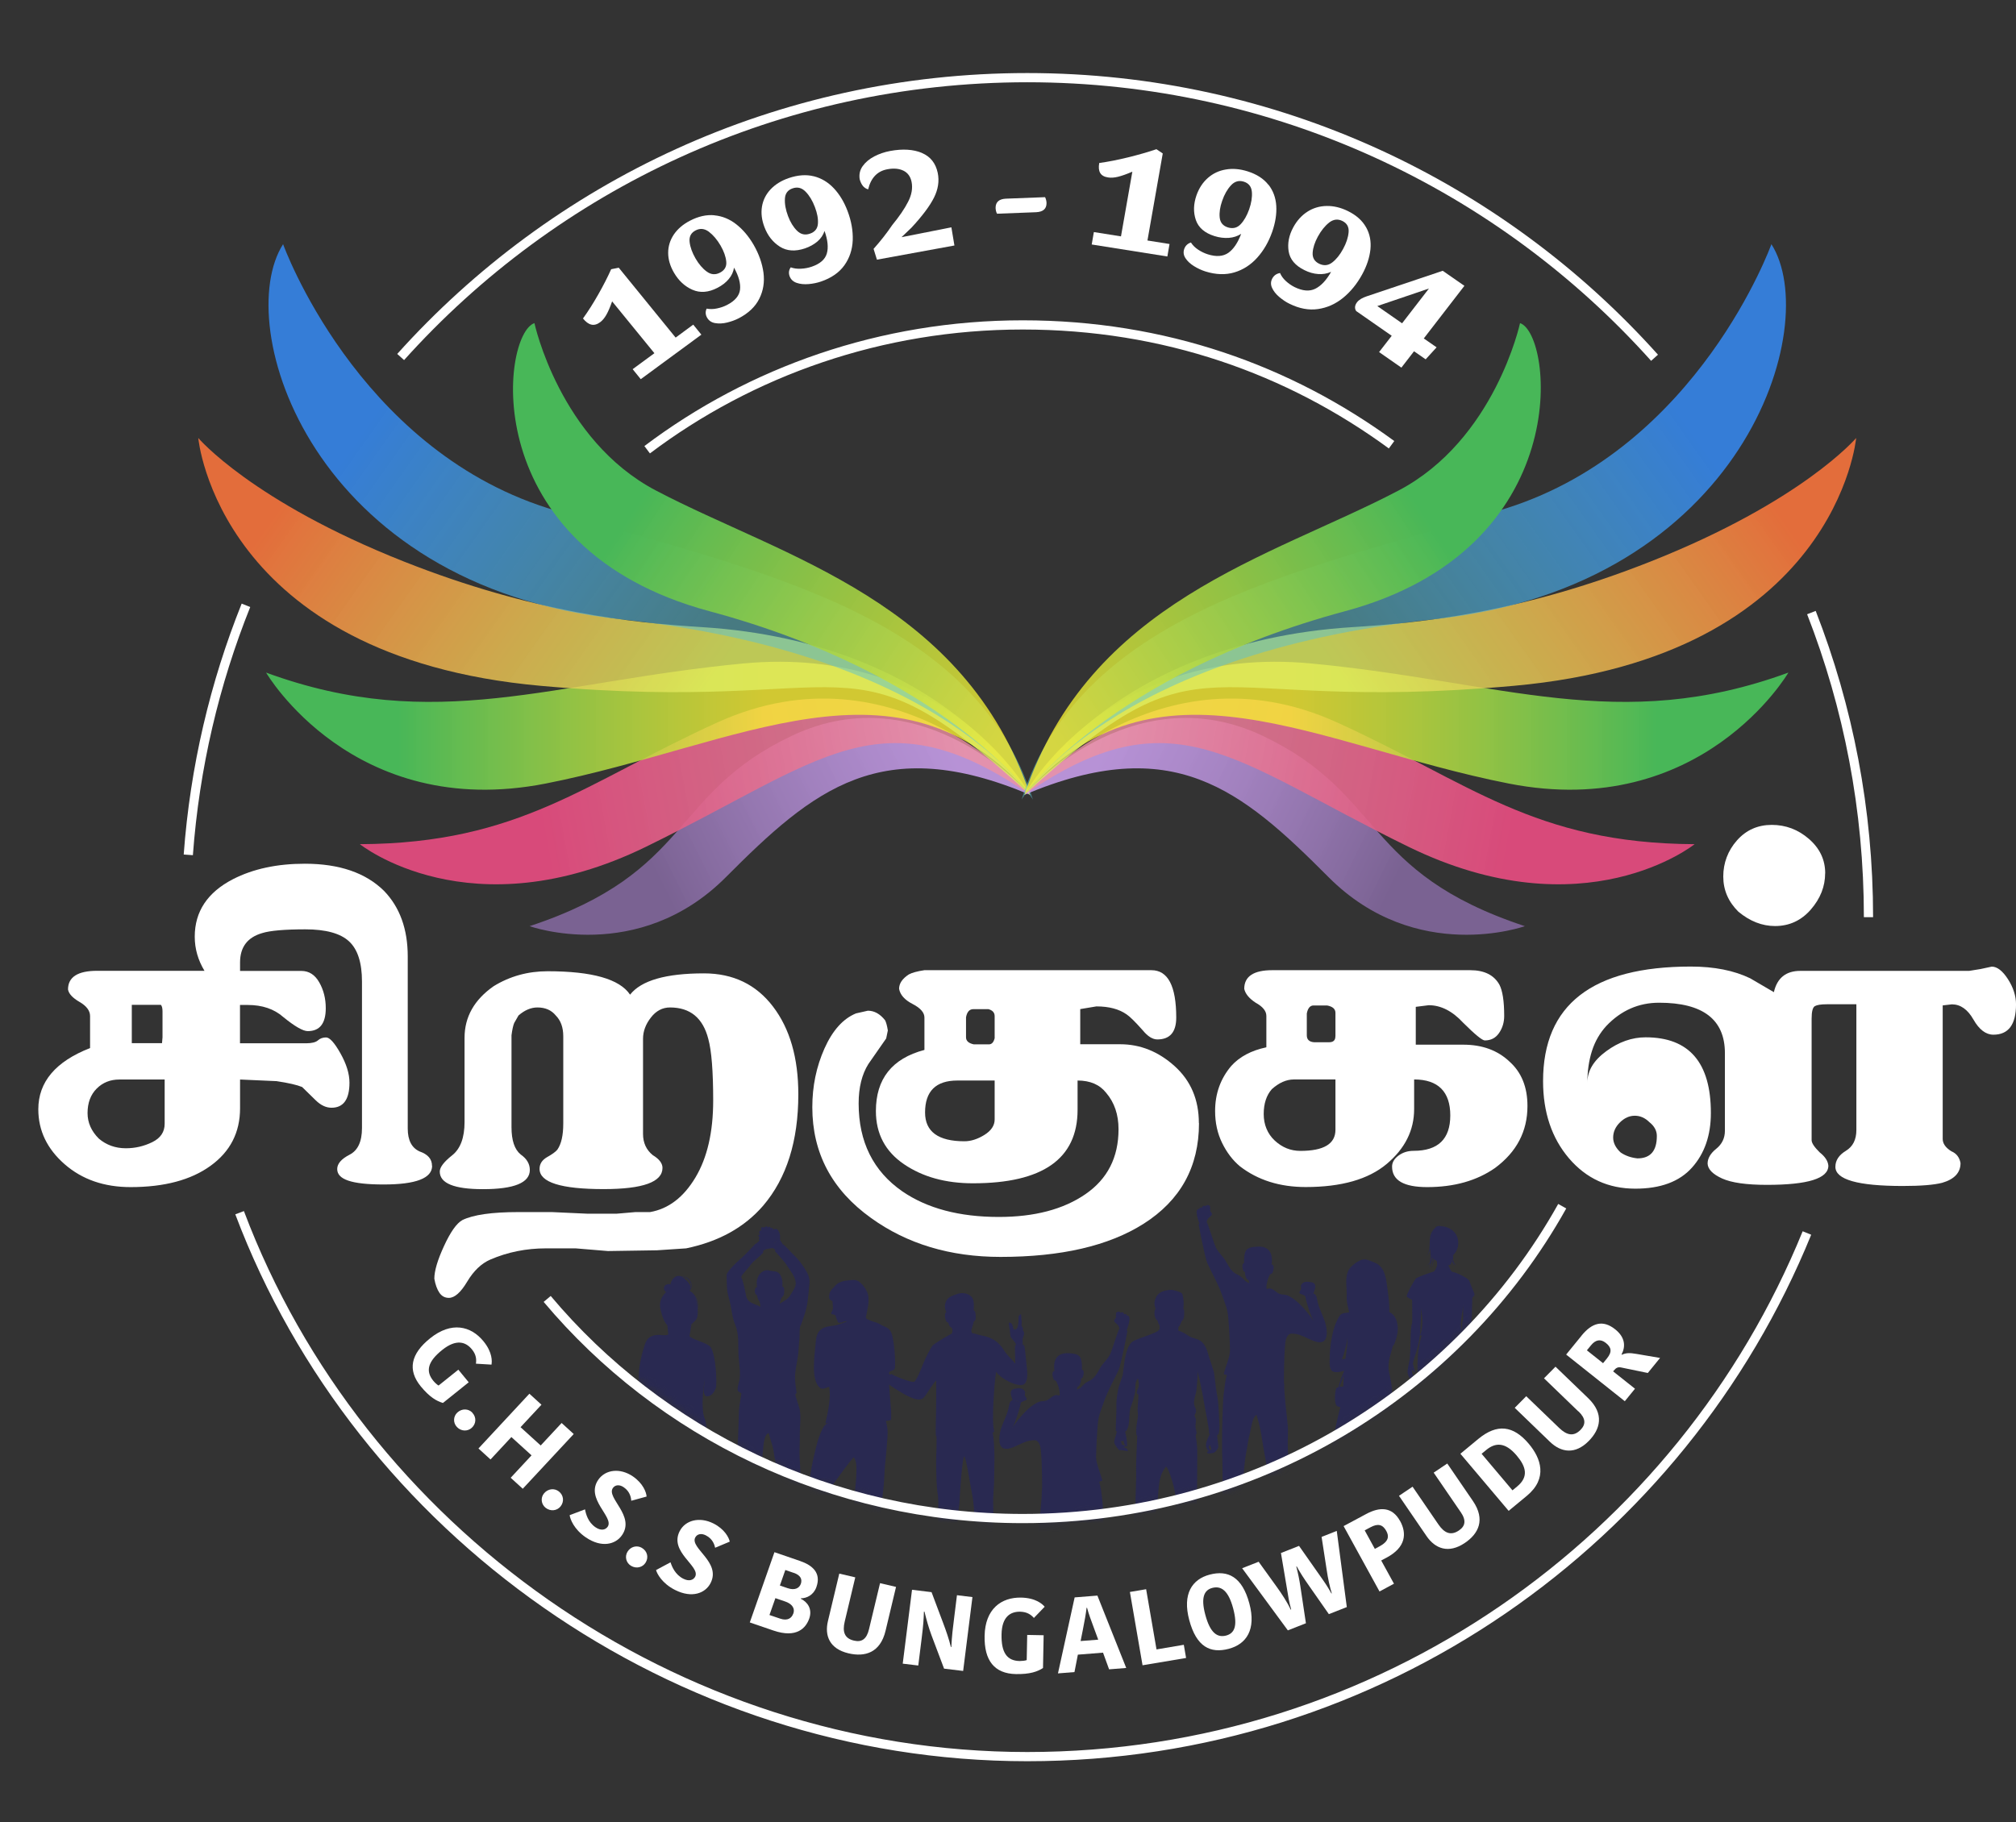 <svg xmlns="http://www.w3.org/2000/svg" width="219" height="198" viewBox="0 0 219 198" fill="none"><rect x="0" y="0" width="219" height="198" fill="#333333" stroke="none"/><g clip-path="url(#clip0_285_95)"><path d="M75.311 35.278L76.19 36.363L69.606 41.201L68.727 40.115L71.088 38.378L66.495 32.747C66.282 33.357 66.076 33.839 65.877 34.192C65.678 34.545 65.452 34.823 65.191 35.013C64.861 35.257 64.538 35.345 64.236 35.271C63.934 35.203 63.632 34.979 63.33 34.606C63.886 33.832 64.436 32.971 64.978 32.014C65.52 31.064 65.994 30.142 66.392 29.253L67.216 29.09L73.395 36.682L75.311 35.271V35.278Z" fill="white"></path><path d="M74.912 26.281C74.973 26.851 75.193 27.455 75.564 28.099C75.921 28.71 76.326 29.185 76.786 29.517C77.246 29.85 77.72 29.884 78.214 29.626C78.715 29.368 78.949 28.968 78.894 28.432C78.846 27.903 78.64 27.312 78.276 26.681C77.898 26.037 77.479 25.542 77.006 25.182C76.532 24.829 76.051 24.782 75.557 25.04C75.063 25.297 74.85 25.711 74.912 26.281ZM77.61 23.398C78.468 23.479 79.258 23.805 79.978 24.368C80.699 24.931 81.324 25.671 81.86 26.587C82.443 27.598 82.8 28.615 82.938 29.633C83.068 30.651 82.917 31.594 82.484 32.455C82.059 33.317 81.317 34.023 80.274 34.572C79.882 34.776 79.45 34.932 78.983 35.047C78.516 35.162 78.077 35.176 77.685 35.108C77.287 35.04 76.999 34.843 76.813 34.518C76.628 34.199 76.607 33.867 76.765 33.534C77.115 33.602 77.486 33.602 77.891 33.514C78.29 33.432 78.66 33.303 78.997 33.127C79.848 32.686 80.315 32.13 80.391 31.465C80.466 30.807 80.253 30.006 79.738 29.083C79.669 29.538 79.477 29.952 79.162 30.325C78.853 30.698 78.447 31.01 77.953 31.268C76.964 31.784 76.058 31.852 75.221 31.485C74.383 31.119 73.717 30.494 73.216 29.633C72.797 28.914 72.584 28.195 72.584 27.475C72.584 26.756 72.79 26.098 73.195 25.487C73.607 24.884 74.191 24.375 74.953 23.981C75.866 23.506 76.752 23.309 77.61 23.391V23.398Z" fill="white"></path><path d="M85.266 21.6C85.232 22.169 85.349 22.8 85.61 23.493C85.857 24.151 86.186 24.68 86.585 25.073C86.983 25.467 87.45 25.576 87.978 25.392C88.521 25.209 88.809 24.849 88.85 24.314C88.892 23.784 88.782 23.174 88.521 22.495C88.26 21.803 87.924 21.247 87.512 20.826C87.1 20.405 86.633 20.283 86.104 20.467C85.576 20.643 85.294 21.023 85.266 21.593V21.6ZM88.397 19.15C89.228 19.361 89.956 19.795 90.581 20.46C91.199 21.118 91.7 21.946 92.071 22.929C92.483 24.015 92.668 25.073 92.634 26.098C92.592 27.122 92.29 28.032 91.727 28.825C91.164 29.612 90.32 30.203 89.194 30.589C88.775 30.732 88.322 30.827 87.841 30.868C87.361 30.908 86.928 30.868 86.55 30.739C86.173 30.61 85.912 30.372 85.781 30.026C85.651 29.68 85.685 29.355 85.898 29.049C86.228 29.171 86.599 29.219 87.01 29.198C87.422 29.178 87.807 29.104 88.171 28.981C89.084 28.669 89.633 28.188 89.819 27.543C90.004 26.898 89.922 26.084 89.571 25.094C89.427 25.535 89.173 25.915 88.802 26.234C88.432 26.552 87.978 26.803 87.45 26.987C86.392 27.346 85.479 27.285 84.717 26.803C83.955 26.315 83.392 25.609 83.042 24.673C82.747 23.9 82.657 23.16 82.774 22.448C82.891 21.742 83.2 21.118 83.708 20.575C84.216 20.039 84.875 19.625 85.692 19.347C86.674 19.015 87.58 18.947 88.411 19.157L88.397 19.15Z" fill="white"></path><path d="M100.144 16.62C101.078 17.014 101.647 17.74 101.867 18.785C102.053 19.68 101.908 20.583 101.455 21.485C101.002 22.387 100.192 23.466 99.025 24.728C98.599 25.142 98.235 25.495 97.933 25.773L103.35 24.701L103.68 26.675L95.262 28.215L94.898 27.042C95.667 26.18 96.34 25.319 96.917 24.464C97.679 23.534 98.263 22.686 98.647 21.926C99.038 21.173 99.162 20.447 99.025 19.762C98.908 19.185 98.613 18.778 98.146 18.547C97.672 18.317 97.095 18.262 96.402 18.391C95.31 18.588 94.61 19.321 94.308 20.576C94.067 20.508 93.875 20.379 93.731 20.196C93.587 20.013 93.47 19.775 93.388 19.47C93.305 18.941 93.415 18.466 93.717 18.045C94.019 17.625 94.438 17.272 94.974 16.994C95.509 16.715 96.086 16.519 96.704 16.403C98.07 16.152 99.224 16.227 100.158 16.62H100.144Z" fill="white"></path><path d="M108.194 22.91C108.166 22.781 108.152 22.672 108.152 22.584C108.152 21.953 108.53 21.621 109.278 21.587L113.528 21.424C113.576 21.512 113.611 21.621 113.645 21.75C113.672 21.878 113.686 21.987 113.686 22.075C113.686 22.699 113.302 23.025 112.546 23.059L108.31 23.222C108.262 23.147 108.228 23.039 108.194 22.916V22.91Z" fill="white"></path><path d="M127.046 26.519L126.812 27.869L118.594 26.566L118.827 25.216L121.773 25.684L123.008 18.655C122.391 18.92 121.876 19.103 121.464 19.205C121.052 19.307 120.688 19.334 120.365 19.28C119.946 19.218 119.665 19.049 119.514 18.791C119.363 18.533 119.328 18.174 119.411 17.712C120.386 17.577 121.422 17.373 122.528 17.102C123.633 16.83 124.663 16.539 125.624 16.213L126.311 16.674L124.649 26.132L127.039 26.512L127.046 26.519Z" fill="white"></path><path d="M133.726 20.135C133.328 20.562 133.005 21.125 132.765 21.824C132.531 22.489 132.442 23.093 132.497 23.636C132.552 24.178 132.847 24.538 133.376 24.707C133.918 24.877 134.385 24.769 134.763 24.375C135.14 23.982 135.449 23.439 135.696 22.753C135.937 22.055 136.04 21.424 135.992 20.854C135.944 20.284 135.655 19.911 135.12 19.741C134.591 19.572 134.117 19.707 133.726 20.135ZM137.784 20.053C138.299 20.704 138.587 21.478 138.642 22.367C138.697 23.249 138.546 24.192 138.202 25.183C137.818 26.282 137.276 27.218 136.575 27.998C135.875 28.778 135.044 29.314 134.09 29.599C133.135 29.884 132.085 29.85 130.952 29.497C130.533 29.362 130.114 29.172 129.709 28.921C129.304 28.67 128.995 28.385 128.783 28.059C128.57 27.733 128.522 27.401 128.645 27.048C128.769 26.702 129.009 26.465 129.373 26.349C129.558 26.641 129.812 26.899 130.149 27.123C130.485 27.347 130.835 27.516 131.199 27.632C132.119 27.924 132.868 27.869 133.431 27.476C133.994 27.082 134.461 26.39 134.831 25.406C134.433 25.664 133.98 25.813 133.479 25.847C132.978 25.881 132.463 25.82 131.927 25.651C130.863 25.318 130.183 24.728 129.902 23.893C129.62 23.059 129.648 22.177 129.97 21.234C130.245 20.453 130.657 19.823 131.213 19.334C131.769 18.846 132.415 18.54 133.163 18.418C133.911 18.289 134.694 18.357 135.518 18.615C136.507 18.927 137.262 19.409 137.777 20.067L137.784 20.053Z" fill="white"></path><path d="M144.387 24.185C143.92 24.552 143.515 25.061 143.158 25.712C142.821 26.336 142.629 26.92 142.595 27.462C142.56 28.005 142.794 28.405 143.288 28.65C143.796 28.901 144.277 28.86 144.709 28.528C145.149 28.195 145.547 27.707 145.897 27.062C146.254 26.411 146.453 25.8 146.501 25.23C146.549 24.66 146.323 24.253 145.822 24.009C145.32 23.765 144.84 23.826 144.373 24.192L144.387 24.185ZM148.403 24.701C148.808 25.42 148.959 26.227 148.87 27.11C148.774 27.992 148.479 28.894 147.971 29.823C147.408 30.848 146.721 31.696 145.897 32.368C145.073 33.033 144.167 33.44 143.171 33.582C142.176 33.725 141.153 33.535 140.089 33.012C139.69 32.822 139.32 32.565 138.956 32.259C138.599 31.954 138.338 31.621 138.18 31.269C138.022 30.916 138.036 30.576 138.214 30.251C138.393 29.925 138.674 29.729 139.052 29.667C139.182 29.98 139.395 30.271 139.69 30.543C139.986 30.814 140.302 31.031 140.645 31.201C141.51 31.621 142.251 31.683 142.876 31.377C143.494 31.072 144.078 30.461 144.6 29.538C144.16 29.735 143.693 29.817 143.192 29.776C142.691 29.742 142.19 29.599 141.695 29.349C140.7 28.86 140.13 28.181 139.986 27.313C139.848 26.451 140.013 25.576 140.494 24.694C140.892 23.961 141.407 23.398 142.032 22.998C142.656 22.598 143.35 22.394 144.112 22.381C144.874 22.367 145.636 22.55 146.405 22.923C147.332 23.378 147.991 23.968 148.396 24.694L148.403 24.701Z" fill="white"></path><path d="M155.228 31.35L149.619 33.256L152.31 35.129L155.228 31.35ZM154.672 36.778L156.059 37.741L154.871 39.044L153.608 38.168L152.234 39.946L149.811 38.257L151.184 36.486L147.325 33.799C147.229 33.663 147.188 33.507 147.202 33.344C147.216 33.175 147.291 33.005 147.422 32.836C147.627 32.571 147.985 32.354 148.486 32.191L156.725 29.423L159.08 31.058L154.665 36.778H154.672Z" fill="white"></path><mask id="mask0_285_95" style="mask-type:luminance" maskUnits="userSpaceOnUse" x="45" y="35" width="132" height="131"><path d="M111.345 165.233C147.546 165.233 176.893 136.233 176.893 100.459C176.893 64.686 147.546 35.685 111.345 35.685C75.144 35.685 45.797 64.686 45.797 100.459C45.797 136.233 75.144 165.233 111.345 165.233Z" fill="white"></path></mask><g mask="url(#mask0_285_95)"><path d="M93.075 139.417C92.546 139.173 91.317 139.329 90.782 140.224C90.528 140.652 90.404 141.025 90.438 141.534C90.473 142.063 90.576 142.145 90.287 142.674C90.219 142.857 90.747 142.796 90.768 142.952C90.782 143.122 90.995 143.576 91.043 143.698C91.386 143.82 91.51 143.617 91.825 143.569C91.969 143.549 92.278 143.834 92.416 143.814C92.539 143.8 93.851 143.698 94.222 143.488C94.057 143.122 93.892 142.809 93.926 142.389C93.954 142.022 94.098 141.676 94.125 141.303C94.16 140.876 94.07 140.537 93.865 140.163C93.707 139.872 93.295 139.594 93.075 139.417Z" fill="#292951"></path><path d="M92.016 139.139C91.542 139.18 91 139.37 90.711 139.723C90.395 140.116 89.983 140.306 90.086 141.107C90.512 141.724 91.075 141.086 91.508 141.052C91.604 141.093 91.652 141.351 91.707 141.432C91.872 141.025 92.174 140.625 92.414 141.1C92.593 141.453 92.284 141.785 92.414 142.104C92.551 142.443 93.018 142.484 93.313 142.613C93.595 142.735 93.828 142.939 94.069 143.115C94.158 142.721 94.233 142.274 94.302 141.887C94.378 141.48 94.384 140.822 94.22 140.442C94.048 140.042 93.794 139.662 93.451 139.363C92.991 138.956 92.634 139.085 92.036 139.139H92.016Z" fill="#292951"></path><path d="M89.923 154.621C89.394 154.839 89.099 155.843 88.9 156.365C88.783 156.67 87.76 160.49 87.939 161.82C88.255 164.147 88.934 166.379 89.477 168.639C89.992 168.544 91.392 168.483 91.55 167.967C91.619 167.743 90.905 164.69 90.678 163.896C90.5 163.286 90.397 162.655 90.376 162.03C90.362 161.644 90.376 161.433 90.61 161.135C90.857 160.823 92.209 158.876 92.745 158.34C93.095 158.794 93.04 159.581 93.026 160.144C93.013 161.067 92.834 161.976 92.82 162.899C92.8 164.724 92.436 166.583 92.161 168.374C92.113 168.7 91.729 169.921 91.736 170.145C91.756 170.647 92.704 170.722 93.136 170.688C94.001 170.62 94.152 170.355 94.372 169.582C94.647 168.612 95.086 167.655 95.237 166.651C95.567 164.473 96.02 162.241 96.082 160.056C96.109 159.188 96.507 156.026 96.411 155.3C96.356 154.879 96.267 154.242 95.917 153.767C94.921 153.916 93.809 153.902 92.82 154.038C91.825 154.167 90.85 154.248 89.916 154.628L89.923 154.621Z" fill="#292951"></path><path d="M94.374 143.413C93.495 142.952 91.944 143.63 91.065 143.929C90.502 144.119 89.774 144.037 89.259 144.404C88.682 144.804 88.662 145.401 88.6 146.012C88.51 146.826 88.421 147.701 88.414 148.508C88.407 149.234 88.497 150.279 89.039 150.768C89.403 151.093 89.843 150.7 90.076 150.7C90.282 151.969 89.945 153.353 89.664 154.662C90.941 154.384 95.857 154.662 96.784 154.289C96.935 153.583 96.502 150.985 96.578 149.167C96.585 148.949 97.052 148.956 97.182 148.746C97.333 148.495 97.182 145.408 96.75 144.668C96.482 144.2 96.042 144.166 95.617 143.902C95.219 143.657 94.779 143.623 94.367 143.413H94.374Z" fill="#292951"></path><path d="M96.748 149.452C96.541 149.201 96.315 149.174 96.04 149.031C95.814 148.916 95.628 148.685 95.567 148.543C95.505 148.401 95.127 148.211 94.997 148.027C94.701 148.326 95.519 148.638 95.134 148.903C94.599 149.269 93.912 148.455 93.74 148.618C93.74 148.719 94.049 149.303 94.338 149.466C94.626 149.629 94.887 149.751 95.244 149.737C95.621 149.724 96.082 149.791 96.384 150.042C96.452 149.798 96.555 149.615 96.748 149.452Z" fill="#292951"></path><path d="M110.392 146.215C110.344 145.801 109.98 145.625 109.794 145.252C109.726 145.116 109.685 144.248 109.698 144.492C109.698 144.567 109.54 143.786 109.609 143.725C110.076 143.637 110.014 144.451 110.158 144.472C110.57 144.54 110.598 143.942 110.632 143.671C110.68 143.311 110.509 142.945 110.914 142.789C110.955 143.033 110.962 143.291 110.982 143.651C110.982 143.78 110.948 144.105 111.003 144.139C111.092 144.193 111.14 144.343 111.126 144.594C111.38 144.791 111.181 145.171 111.12 145.394C111.03 145.734 111.14 145.991 111.099 146.31C110.866 146.358 110.666 146.276 110.385 146.209L110.392 146.215Z" fill="#292951"></path><path d="M104.437 140.754C103.482 140.645 102.487 141.846 102.892 142.633C102.899 142.64 102.899 142.64 102.892 142.633C102.631 142.43 102.638 143.061 102.665 143.176C102.706 143.352 102.789 143.726 103.022 143.719C103.036 143.834 103.084 143.983 103.146 144.078C103.221 144.194 103.379 144.248 103.427 144.35C103.523 144.553 103.448 145.015 103.208 145.076C103.475 145.313 105.267 144.899 105.659 144.988C105.535 144.798 105.473 144.574 105.563 144.37C105.611 144.262 105.803 143.556 105.803 143.556C106.009 143.481 106.002 143.291 105.988 142.993C105.988 142.83 105.975 142.342 105.707 142.396C105.57 141.602 105.412 140.862 104.423 140.747L104.437 140.754Z" fill="#292951"></path><path d="M104.045 140.578C103.318 140.842 102.823 140.937 102.658 141.765C102.583 142.152 102.796 142.525 102.906 142.878C103.009 143.203 102.961 143.57 103.201 143.862C103.517 144.255 104.087 144.472 104.533 144.472C104.965 144.377 105.171 144.201 105.467 143.943C105.81 143.644 105.858 143.258 105.796 142.844C105.693 142.131 106.036 141.222 105.35 140.747C105 140.503 104.423 140.442 104.045 140.584V140.578Z" fill="#292951"></path><path d="M107.94 155.328C107.96 155.375 107.988 155.423 108.001 155.47C107.685 154.568 108.029 150.144 108.207 149.052C108.523 149.493 109.079 149.873 109.56 150.11C109.924 150.293 110.748 150.639 111.18 150.443C111.64 150.239 111.613 149.31 111.572 148.875C111.517 148.292 111.359 146.541 111.263 146.195C111.235 146.094 110.521 146.114 110.267 146.168C110.226 146.908 110.295 147.525 110.295 148.17C109.91 147.688 109.409 147.274 109.086 146.752C108.475 145.754 107.74 145.313 106.614 145.11C106.319 145.056 106.051 144.954 105.763 144.879C105.509 144.818 103.291 144.906 103.291 144.954C103.291 144.954 102.145 145.571 101.369 146.141C101.163 146.29 100.49 147.654 100.257 148.251C100.085 148.679 99.597 149.947 99.323 150.131C99.11 150.307 97.023 149.466 96.803 149.282C96.377 149.669 96.268 150.226 96.268 150.226C96.844 150.667 98.018 151.413 98.677 151.718C99.172 151.949 99.852 152.275 100.305 151.901C100.593 151.664 101.52 150.015 101.705 150.029C101.705 150.029 101.705 153.442 101.657 154.744C101.644 155.151 101.644 155.606 101.657 155.993C102.811 156.108 103.964 156.027 105.104 156.013C106.079 155.999 107.088 155.864 108.001 155.599C108.015 155.565 107.94 155.355 107.946 155.314L107.94 155.328Z" fill="#292951"></path><path d="M101.69 155.809C101.821 156.27 101.677 158.313 101.69 158.903C101.718 160.117 101.697 161.291 101.883 162.485C101.999 163.225 101.869 165.911 101.938 166.576C102.013 167.323 102.198 170.233 102.363 170.457C102.913 170.688 103.51 170.688 103.86 170.41C103.956 169.976 103.915 165.606 104.066 164.555C104.169 163.856 104.238 163.211 104.272 162.478C104.313 161.576 104.574 158.129 104.766 158.265C104.952 158.394 105.439 161.583 105.563 162.16C105.824 163.388 105.872 164.677 105.81 165.952C105.769 166.746 106.05 170.132 106.036 170.389C106.421 170.437 107.066 170.62 107.526 170.437C107.629 169.426 107.966 165.091 107.904 163.835C107.835 162.431 108.007 161.78 108 160.375C108 159.663 108.144 157.383 107.815 155.477C106.819 155.565 101.958 155.924 101.69 155.809Z" fill="#292951"></path><path d="M94.715 149.126C94.701 149.024 94.543 148.895 94.502 148.78C94.461 148.665 94.468 148.536 94.324 148.502C94.214 148.868 94.372 149.038 94.715 149.133V149.126Z" fill="#292951"></path><path d="M123.525 155.498C123.758 155.661 129.052 156.129 129.924 155.742C129.834 155.959 129.958 156.366 129.985 156.631C130.027 156.997 130.061 157.35 130.061 157.73C130.061 158.619 130.047 159.65 130.047 160.532C130.047 162.079 129.985 163.47 129.992 165.031C129.992 165.58 130.13 166.109 130.157 166.659C130.184 167.276 130.143 167.894 130.198 168.511C130.239 168.959 129.903 170.445 129.889 170.811C129.882 171.042 128.372 170.798 128.09 170.709C128.104 170.709 128.241 169.42 128.166 168.715C128.097 168.07 128.049 167.439 127.953 166.801C127.768 165.601 127.843 164.454 127.781 163.212C127.706 161.808 126.978 159.61 126.676 159.345C125.619 160.58 125.969 162.337 125.626 163.891C125.344 165.166 125.426 166.544 125.426 167.867C125.426 168.891 125.193 169.97 125.282 170.981C124.966 171.137 124.074 171.293 123.731 171.089C123.243 170.804 123.325 169.665 123.277 169.162C123.202 168.294 123.037 167.487 123.037 166.605C123.037 165.892 123.367 163.606 123.353 163.307C123.332 162.934 123.442 160.743 123.422 160.03C123.401 159.331 123.428 158.646 123.456 157.941C123.477 157.33 123.58 155.512 123.538 155.505L123.525 155.498Z" fill="#292951"></path><path d="M121.294 155.261C121.432 155.647 120.937 156.509 121.061 156.828C121.116 156.984 121.494 157.554 121.603 157.568C121.775 157.547 122.379 157.649 122.386 157.663C122.64 157.737 122.469 157.466 122.4 157.405C122.304 157.33 122.015 157.208 121.796 157.249C121.919 156.923 121.823 156.74 121.713 156.57C121.837 156.618 121.954 156.645 122.05 156.496C122.063 156.794 122.187 157.147 122.427 157.174C122.475 156.828 122.414 156.55 122.366 156.217C122.331 155.953 122.18 155.559 122.228 155.308C121.974 155.363 121.391 155.329 121.288 155.261H121.294Z" fill="#292951"></path><path d="M132.231 155.776C132.011 155.763 131.503 155.688 131.51 155.647C131.345 156.007 131.05 156.496 131.009 156.943C130.988 157.228 131.071 157.506 131.352 157.717C131.235 157.669 131.057 157.724 131.153 157.866C131.249 158.002 131.524 157.9 131.641 157.9C132.025 157.9 132.224 157.486 132.3 157.378C132.458 157.147 132.19 156.428 132.224 155.776H132.231ZM131.531 157.581C131.277 157.391 131.29 157.222 131.407 156.977C131.489 157.16 131.647 157.391 131.531 157.581Z" fill="#292951"></path><path d="M125.84 144.629C126.032 144.473 125.957 144.181 125.943 143.964C125.799 143.903 125.792 143.401 125.675 143.442C125.49 143.326 125.428 142.994 125.408 142.797C125.401 142.695 125.414 142.085 125.614 142.302C125.552 142.186 125.627 141.481 125.662 141.311C125.717 141.02 125.84 140.748 126.094 140.572C126.568 140.246 127.426 140.212 127.914 140.504C128.374 140.782 128.483 141.8 128.435 142.295C128.683 142.098 128.648 142.614 128.641 142.716C128.635 142.94 128.628 143.265 128.483 143.442C128.435 143.503 128.394 143.482 128.36 143.55C128.332 143.598 128.229 143.944 128.154 144.032C128.037 144.154 128.01 144.168 128.003 144.344C128.003 144.473 128.003 144.595 128.023 144.717C127.364 145.124 126.101 144.487 125.84 144.636V144.629Z" fill="#292951"></path><path d="M127.087 140.157C126.537 140.212 125.885 140.354 125.604 140.917C125.473 141.175 125.391 141.426 125.411 141.718C125.425 142.023 125.59 142.254 125.631 142.539C125.672 142.81 125.597 143.143 125.693 143.394C125.782 143.631 126.098 143.747 126.276 143.93C126.373 144.025 126.434 144.127 126.544 144.194C126.633 144.249 126.778 144.378 126.867 144.405C127.114 144.486 127.478 144.065 127.698 143.95C127.931 143.835 128.35 143.679 128.405 143.407C128.467 143.109 128.467 142.783 128.515 142.485C128.611 141.867 128.618 141.27 128.46 140.673C128.398 140.429 128.089 140.381 127.869 140.293C127.67 140.219 127.293 140.137 127.087 140.157Z" fill="#292951"></path><path d="M125.943 144.473C126.266 144.54 126.637 144.602 127.179 144.622C127.495 144.635 128.017 144.608 128.017 144.608C128.333 144.649 128.813 144.948 129.061 145.117C129.507 145.422 129.857 145.395 130.317 145.64C130.667 145.823 131.031 146.352 131.189 146.942C131.326 147.458 131.827 148.903 131.869 149.073C131.93 149.358 132.088 150.979 132.191 151.461C132.418 152.58 132.397 153.713 132.473 154.887C132.493 155.233 132.425 155.79 132.342 155.857C132.095 156.074 131.615 155.912 131.333 155.769C131.402 155.396 130.887 153.008 130.798 152.418C130.633 151.339 130.111 148.998 130.111 149.025C130.111 149.697 130.029 150.348 129.974 151.013C129.932 151.556 129.596 152.133 129.74 152.696C129.816 152.981 129.981 153.116 129.912 153.449C129.884 153.591 129.775 153.673 129.775 153.822C129.775 153.944 129.891 154.08 129.905 154.195C129.946 154.467 129.857 154.758 129.864 155.016C129.878 155.281 130.015 155.552 129.967 155.83C127.509 157.662 123.925 156.027 123.451 155.939C123.341 154.772 123.691 154.188 123.602 153.53C123.513 152.865 123.698 152.194 123.657 151.502C123.293 151.427 123.657 150.877 123.691 150.667C123.739 150.382 123.691 150.036 123.623 149.792C123.238 150.084 123.369 150.932 123.286 151.352C123.19 151.834 123.046 152.356 122.861 152.825C122.524 153.673 122.861 154.751 122.339 155.491C122.147 155.627 121.22 155.491 121.22 155.491C121.172 155.023 121.302 153.551 121.275 152.906C121.247 152.241 121.343 151.651 121.453 151.04C121.556 150.477 121.803 149.961 121.961 149.432C121.982 149.351 122.119 147.987 122.243 147.444C122.373 146.874 122.51 146.271 122.943 145.843C123.341 145.45 125.614 144.941 125.95 144.466L125.943 144.473Z" fill="#292951"></path><path d="M121.749 156.99C121.872 156.976 122.257 156.99 122.257 157.2C122.126 157.234 121.982 157.221 121.852 157.248C121.755 157.268 121.721 157.309 121.694 157.207C121.68 157.146 121.7 157.031 121.749 156.99Z" fill="#292951"></path><path d="M113.177 161.969C113.369 162.18 114.214 161.949 114.543 161.888C115.038 161.793 115.518 161.65 115.999 161.508C117.063 161.189 118.23 160.823 119.363 160.884C119.604 161.521 119.665 162.431 119.755 163.102C119.864 163.957 119.926 167.207 119.926 168.008C119.926 168.842 119.926 169.663 119.885 170.498C119.878 170.647 119.851 172.486 119.885 173.157C119.919 173.904 119.837 174.623 119.796 175.356C119.761 176.075 119.707 177.262 119.713 177.974C119.713 178.273 118.553 178.558 118.011 178.137C117.949 177.798 117.846 177.255 117.846 176.902C117.846 176.543 117.619 171.006 117.331 169.575C117.173 168.788 117.084 167.974 116.885 167.221C116.741 166.657 116.658 165.633 116.184 165.294C116.061 165.667 115.766 166.746 115.656 167.506C115.532 168.333 115.395 169.134 115.237 169.955C115.1 170.681 114.626 173.734 114.626 174.555C114.626 175.206 114.454 176.02 114.399 176.665C114.344 177.248 114.303 177.506 114.193 178.049C113.569 178.802 112.539 178.158 112.539 178.158C112.415 177.927 112.285 176.041 112.237 175.607C112.147 174.779 112.381 171.814 112.539 171.054C112.69 170.328 112.779 169.432 112.793 168.673C112.8 167.926 112.724 167.173 112.793 166.44C112.916 165.077 113.17 163.224 113.177 161.962V161.969Z" fill="#292951"></path><path d="M121.639 144.458C121.591 144.343 121.564 144.153 121.481 144.024C121.371 143.868 121.104 143.726 121.042 143.563C120.987 143.427 121.213 143.196 121.213 143.196C121.241 142.993 121.2 142.803 121.262 142.613C121.413 142.497 121.612 142.47 121.735 142.64C121.907 142.538 122.072 142.606 122.12 142.81C122.291 142.742 122.346 142.782 122.422 142.932C123.047 142.945 122.436 144.39 122.339 144.696C122.147 144.526 121.879 144.356 121.646 144.458H121.639Z" fill="#292951"></path><path d="M109.978 152.2C110.054 152.098 109.745 151.582 109.8 151.284C109.875 150.897 110.191 150.91 110.486 150.863C110.96 150.795 111.2 150.944 111.338 151.209C111.406 151.345 111.283 151.535 111.351 151.67C111.447 151.86 111.592 151.962 111.489 152.125C111.125 152.267 110.905 152.335 110.823 152.505C110.617 152.186 110.28 152.179 109.978 152.2Z" fill="#292951"></path><path d="M115.038 151.785C115.216 151.399 115.038 150.937 114.962 150.605C114.935 150.483 114.839 150.266 114.797 150.144C114.77 150.055 114.489 149.974 114.447 149.865C114.365 149.641 114.248 149.207 114.392 149.072C114.475 148.861 114.598 149.058 114.667 149.085C114.743 148.603 114.612 148.223 114.811 147.742C115.045 147.185 115.395 147.151 116.013 147.138C117.077 147.124 117.4 147.762 117.455 148.827C117.99 148.753 117.599 150.028 117.455 149.73L117.427 150.082C117.317 150.374 117.358 150.537 117.036 150.693C117.001 150.91 116.94 151.121 117.07 151.317C116.535 151.928 115.766 152.138 115.045 151.772L115.038 151.785Z" fill="#292951"></path><path d="M119.749 160.878C119.605 160.226 119.069 159.046 119.069 158.347C119.069 157.594 119.2 154.792 119.337 154.127C119.46 153.516 119.687 153.007 119.879 152.437C120.305 151.148 121.177 149.649 121.534 148.821C121.767 148.278 122.358 145.286 122.475 144.615C122.207 144.391 121.85 144.343 121.589 144.391C121.41 144.655 120.875 146.528 120.607 147.118C120.353 147.675 119.817 148.095 119.508 148.645C119.186 149.221 118.87 149.819 118.273 150.07C117.6 150.355 117.545 150.85 116.989 150.985C116.934 151.806 115.327 151.705 114.847 151.596C114.428 151.501 114.043 152.051 113.652 152.186C113.418 152.268 113.158 152.227 112.924 152.302C112.684 152.383 112.45 152.519 112.244 152.661C111.4 153.218 110.446 154.412 109.903 155.233C110.274 154.724 110.789 153.041 110.899 152.41C110.679 152.336 110.205 152.091 109.972 152.146C109.629 152.227 109.622 152.783 109.532 153.116C109.354 153.835 108.976 154.52 108.743 155.226C108.585 155.714 108.448 156.576 108.674 157.044C109.052 157.831 110.171 157.207 110.652 156.99C111.297 156.705 111.647 156.501 112.375 156.488C112.869 156.481 113.034 157.194 113.061 157.492C113.213 159.005 113.24 161.936 113.178 162.099C114.27 162.404 119.563 161.034 119.742 160.884L119.749 160.878Z" fill="#292951"></path><path d="M116.173 147.043C114.635 146.908 114.333 148.02 114.593 149.242C114.648 149.5 114.724 150.076 114.847 150.321C114.964 150.558 115.383 150.85 115.637 150.884C116.276 150.972 116.804 150.673 117.148 150.178C117.539 149.608 117.58 148.74 117.505 148.034C117.415 147.22 117.003 147.111 116.179 147.037L116.173 147.043Z" fill="#292951"></path><path d="M140.31 165.084C140.894 165.226 140.406 166.224 140.276 166.529C140.187 166.733 140.063 167.024 139.933 167.113C139.789 167.214 139.02 167.242 138.834 167.14C138.711 166.95 138.834 166.556 138.834 166.556C139.102 166.468 139.644 166.699 139.878 166.529C140.187 166.312 140.255 165.416 140.31 165.084Z" fill="#292951"></path><path d="M134.545 166.489C134.6 166.557 134.683 166.944 134.388 167.269C134.168 167.378 133.55 167.269 133.516 167.269C133.337 167.195 133.337 166.835 133.186 166.747C132.946 166.604 132.685 166.353 132.541 166.062C132.39 165.75 132.293 164.888 132.939 164.963C133.076 165.336 133.008 165.702 133.234 166.007C133.392 166.218 134.182 166.747 134.539 166.489H134.545Z" fill="#292951"></path><path d="M139.501 150.395C139.309 150.605 138.464 150.375 138.135 150.314C137.64 150.219 137.16 150.076 136.679 149.934C135.615 149.615 134.448 149.248 133.315 149.309C133.075 149.947 133.013 150.856 132.924 151.528C132.814 152.383 132.752 155.633 132.752 156.433C132.752 157.268 132.752 158.089 132.793 158.923C132.8 159.073 132.827 160.911 132.793 161.583C132.759 162.329 132.841 163.049 132.882 163.781C132.917 164.5 132.972 165.688 132.965 166.4C132.965 166.699 134.125 166.984 134.668 166.563C134.729 166.224 134.832 165.681 134.832 165.328C134.832 164.969 135.059 159.432 135.347 158.001C135.505 157.214 135.594 156.4 135.794 155.646C135.938 155.083 136.02 154.059 136.494 153.72C136.617 154.093 136.913 155.171 137.023 155.931C137.146 156.759 137.283 157.56 137.441 158.381C137.579 159.107 138.052 162.16 138.052 162.981C138.052 163.632 138.224 164.446 138.279 165.091C138.334 165.674 138.375 165.932 138.485 166.475C139.11 167.228 140.14 166.583 140.14 166.583C140.263 166.353 140.394 164.467 140.442 164.032C140.531 163.205 140.298 160.24 140.14 159.48C139.989 158.754 139.899 157.858 139.886 157.098C139.879 156.352 139.954 155.599 139.886 154.866C139.762 153.502 139.508 151.65 139.501 150.388V150.395Z" fill="#292951"></path><path d="M131.051 132.877C131.099 132.762 131.126 132.572 131.209 132.443C131.318 132.287 131.586 132.144 131.648 131.982C131.703 131.846 131.476 131.615 131.476 131.615C131.449 131.412 131.49 131.222 131.428 131.032C131.277 130.916 131.078 130.889 130.955 131.059C130.783 130.957 130.618 131.025 130.57 131.229C130.398 131.161 130.343 131.201 130.268 131.351C129.643 131.364 130.254 132.809 130.35 133.115C130.543 132.945 130.81 132.775 131.044 132.877H131.051Z" fill="#292951"></path><path d="M142.702 140.625C142.627 140.524 142.936 140.008 142.881 139.709C142.805 139.323 142.489 139.336 142.194 139.289C141.72 139.221 141.48 139.37 141.343 139.635C141.274 139.77 141.398 139.96 141.329 140.096C141.233 140.286 141.089 140.388 141.192 140.551C141.556 140.693 141.775 140.761 141.858 140.931C142.064 140.612 142.4 140.605 142.702 140.625Z" fill="#292951"></path><path d="M137.649 140.211C137.471 139.825 137.649 139.363 137.725 139.031C137.752 138.909 137.848 138.691 137.889 138.569C137.917 138.481 138.198 138.4 138.24 138.291C138.322 138.067 138.439 137.633 138.295 137.497C138.212 137.287 138.089 137.484 138.02 137.511C137.944 137.029 138.075 136.649 137.876 136.168C137.642 135.611 137.292 135.577 136.674 135.564C135.61 135.55 135.287 136.188 135.232 137.253C134.697 137.178 135.088 138.454 135.232 138.155L135.26 138.508C135.37 138.8 135.329 138.963 135.651 139.119C135.686 139.336 135.747 139.546 135.617 139.743C136.152 140.354 136.921 140.564 137.642 140.198L137.649 140.211Z" fill="#292951"></path><path d="M132.935 149.297C133.079 148.645 133.614 147.465 133.614 146.766C133.614 146.013 133.484 143.211 133.347 142.546C133.223 141.935 132.997 141.426 132.804 140.856C132.379 139.567 131.507 138.068 131.15 137.24C130.916 136.697 130.326 133.705 130.209 133.034C130.477 132.81 130.834 132.762 131.095 132.81C131.273 133.074 131.809 134.947 132.076 135.537C132.331 136.093 132.866 136.514 133.175 137.064C133.498 137.64 133.814 138.237 134.411 138.488C135.084 138.773 135.139 139.269 135.695 139.404C135.75 140.225 137.356 140.124 137.837 140.015C138.256 139.92 138.64 140.47 139.032 140.605C139.265 140.687 139.526 140.646 139.759 140.721C140 140.802 140.233 140.938 140.439 141.08C141.284 141.637 142.238 142.831 142.78 143.652C142.41 143.143 141.895 141.46 141.785 140.829C142.005 140.755 142.478 140.51 142.712 140.565C143.055 140.646 143.062 141.202 143.151 141.535C143.33 142.254 143.707 142.939 143.941 143.645C144.099 144.133 144.236 144.995 144.009 145.463C143.632 146.25 142.513 145.626 142.032 145.409C141.387 145.124 141.036 144.92 140.309 144.907C139.814 144.9 139.65 145.612 139.622 145.911C139.471 147.424 139.444 150.355 139.505 150.518C138.414 150.823 133.12 149.453 132.942 149.303L132.935 149.297Z" fill="#292951"></path><path d="M136.51 135.462C138.048 135.327 138.35 136.439 138.089 137.661C138.034 137.919 137.958 138.495 137.835 138.739C137.718 138.977 137.299 139.269 137.045 139.303C136.407 139.391 135.878 139.092 135.535 138.597C135.143 138.027 135.102 137.159 135.178 136.453C135.267 135.639 135.679 135.53 136.503 135.456L136.51 135.462Z" fill="#292951"></path><path d="M80.595 151.095C80.932 151.305 85.944 151.224 86.369 151.102C86.246 151.366 86.816 152.798 86.884 153.212C87.035 154.107 86.864 155.044 86.884 155.939C86.898 156.794 86.816 157.703 86.871 158.558C86.926 159.42 86.987 160.22 86.96 161.075C86.939 161.794 87.001 162.493 86.974 163.199C86.939 164.054 87.207 167.853 86.96 168.145C86.761 168.376 86.617 168.552 86.321 168.613C85.834 168.715 85.6 168.749 85.195 168.471C85.154 168.03 84.996 166.53 84.955 166.089C84.879 165.309 84.77 164.535 84.763 163.762C84.763 163.375 84.783 162.059 84.763 161.747C84.708 161.062 84.584 160.424 84.44 159.759C84.289 159.053 84.124 158.389 84.035 157.676C83.946 157.011 83.644 156.387 83.52 155.736C82.95 155.736 82.909 157.452 82.868 157.839C82.806 158.395 82.731 158.904 82.634 159.44C82.531 160.037 82.408 160.661 82.236 161.238C82.058 161.862 82.161 162.378 82.174 163.043C82.195 163.972 82.099 164.854 81.955 165.764C81.872 166.3 82.016 167.772 81.68 168.226C81.488 168.484 80.266 168.742 79.998 167.969C79.744 167.243 79.778 166.523 79.799 165.73C79.819 164.99 79.737 164.298 79.799 163.558C79.909 162.093 80.266 160.655 80.238 159.182C80.225 158.436 80.046 157.798 80.121 157.065C80.19 156.428 80.252 153.917 80.273 153.314C80.293 152.784 80.602 151.054 80.595 151.081V151.095Z" fill="#292951"></path><path d="M81.988 135.266C82.386 134.94 82.689 134.73 82.805 134.153C82.853 133.916 82.819 133.671 82.963 133.461C83.066 133.305 83.423 133.095 83.389 133.447C83.396 133.386 83.506 133.264 83.588 133.285C83.712 133.332 83.684 133.339 83.67 133.475C83.794 133.359 83.972 133.414 83.966 133.59C83.856 133.658 83.595 133.692 83.54 133.814C83.437 134.065 83.746 134.011 83.897 134.106C84.295 134.35 83.979 134.716 84 135.083C84.309 135.069 84.398 134.472 84.597 134.533C84.879 134.628 84.577 135.218 84.467 135.334C83.966 135.836 83.258 135.469 82.778 136.032C82.647 135.788 82.229 135.395 81.988 135.266Z" fill="#292951"></path><path d="M83.059 133.386C82.949 133.359 82.777 133.305 82.729 133.366C82.64 133.427 82.633 133.698 82.757 133.78C82.537 133.508 82.324 133.97 82.599 134.153C82.242 134.112 82.413 134.397 82.551 134.519C82.51 134.519 82.441 134.512 82.42 134.573C82.379 134.797 82.743 134.947 82.88 134.777C82.839 134.736 82.798 134.655 82.757 134.628C83.1 134.723 83.059 134.356 82.86 134.194C82.908 134.221 82.99 134.194 83.045 134.214C83.121 134.065 83.011 133.949 82.915 133.847C82.901 133.834 82.901 133.841 82.915 133.847C83.21 133.997 83.334 133.454 83.066 133.386H83.059Z" fill="#292951"></path><path d="M84.268 133.522C84.11 133.522 83.08 133.787 83.314 134.065C83.506 134.296 83.863 134.011 83.993 134.35C84.082 134.581 83.842 134.852 83.973 135.117C84.254 135.015 84.357 134.832 84.495 134.574C85.037 135.11 83.897 135.327 83.883 135.551C84.021 135.673 84.227 135.761 84.288 135.884C84.543 135.85 84.989 135.476 85.023 135.192C85.023 135.192 84.865 134.934 84.735 134.737C84.749 134.499 84.742 134.14 84.707 134.058C84.584 133.74 84.495 133.536 84.261 133.529L84.268 133.522Z" fill="#292951"></path><path d="M82.563 142.138C82.632 142.003 82.563 141.46 82.48 141.372C82.275 141.161 82.275 140.754 82.275 140.754C82.171 140.781 81.856 140.435 82.055 140.008C82.096 139.886 82.226 139.825 82.316 139.899C82.336 139.465 82.364 139.126 82.625 138.766C82.865 138.441 83.174 138.305 83.552 138.291C84.568 138.257 84.842 138.915 84.911 139.913C84.987 139.75 85.138 139.791 85.186 140.021C85.199 140.211 85.199 140.252 85.186 140.442C85.144 140.917 84.931 140.951 84.931 140.951C84.842 141.121 84.774 141.31 84.732 141.494C84.664 141.772 84.767 142.254 84.561 142.423C84.039 142.857 82.865 143.027 82.563 142.138Z" fill="#292951"></path><path d="M82.44 141.894C82.536 142.078 83.36 142.2 83.621 142.166C83.868 142.139 84.157 142.084 84.363 141.962C84.466 141.901 84.795 141.603 84.788 141.603C85.09 141.413 85.612 141.148 85.832 140.761C86.065 140.354 86.45 139.9 86.443 139.418C86.429 138.746 85.818 138.041 85.475 137.491C85.207 137.057 84.582 136.399 84.177 135.937C84.308 135.652 84.761 135.266 85.022 135.191C85.29 135.306 86.017 136.188 86.271 136.412C86.718 136.806 87.171 137.444 87.48 137.939C87.796 138.434 87.981 138.909 87.933 139.452C87.871 140.09 87.809 140.741 87.734 141.379C87.624 142.288 87.301 143.156 86.985 144.018C86.82 144.14 86.882 145.117 86.848 145.416C86.779 146.033 86.766 146.657 86.69 147.281C86.594 148.014 86.395 148.774 86.367 149.52C86.347 150.158 86.463 150.755 86.539 151.359C84.678 153.605 80.518 151.434 80.222 151.203C80.037 151.061 80.168 150.592 80.222 150.375C80.312 150.056 80.367 149.778 80.38 149.439C80.401 148.76 80.284 148.089 80.236 147.417C80.147 146.196 80.332 145.063 79.852 143.909C79.508 143.088 79.495 142.267 79.268 141.399C79.144 140.924 78.987 140.375 78.966 139.879C78.945 139.431 78.939 138.997 78.932 138.549C78.925 138.224 79.838 137.308 80.374 136.853C80.936 136.378 81.596 135.632 82.069 135.144C82.495 135.116 82.955 135.68 82.907 136.107C82.495 136.602 81.87 136.962 81.493 137.498C81.163 137.959 80.579 138.482 80.518 138.76C80.813 139.411 80.923 140.246 81.074 140.89C81.218 141.521 81.905 141.677 82.44 141.894Z" fill="#292951"></path><path d="M83.573 138.054C83.113 137.898 82.619 138.23 82.406 138.617C82.104 139.167 82.214 139.648 82.269 140.198C82.323 140.795 82.131 141.039 82.729 141.399C82.941 141.528 83.127 141.636 83.374 141.684C83.635 141.738 84.157 141.609 84.308 141.535C84.624 141.379 84.864 141.277 84.905 140.72C84.933 140.313 84.994 139.893 85.001 139.486C85.015 139.106 84.905 138.671 84.651 138.38C84.349 138.04 83.937 138.183 83.573 138.054Z" fill="#292951"></path><path d="M153.445 148.19C153.287 148.271 153.075 148.17 153.102 148C153.301 146.575 153.157 144.411 153.39 143.821C153.445 143.678 153.397 142.091 153.397 140.761C153.397 140.761 154.42 140.856 154.413 141.229C154.386 142.287 154.317 144.56 154.249 145.076C154.063 146.541 153.665 147.335 153.452 148.19H153.445Z" fill="#292951"></path><path d="M156.064 136.975C156.277 137.525 155.906 138.162 155.433 138.434C156.202 138.359 157.149 138.359 157.918 138.447C157.451 137.939 157.183 137.104 157.19 137.063C157.204 137.009 158.234 136.12 158.303 135.598C158.344 135.286 158.357 134.953 158.213 134.675C158 134.254 157.513 134.064 157.067 133.908C156.71 133.786 156.298 133.664 155.968 133.847C155.391 134.173 155.494 134.967 155.44 135.503C155.405 135.781 155.288 136.154 155.543 136.527C155.865 137.002 156.057 136.975 156.057 136.975H156.064Z" fill="#292951"></path><path d="M155.369 134.363C155.287 134.743 155.321 135.136 155.294 135.523C155.266 135.91 155.17 136.317 154.875 136.582C155.129 136.364 155.294 136.052 155.342 135.727C155.534 136.439 155.486 137.213 155.198 137.891C155.472 137.355 155.61 136.751 155.589 136.147C155.507 136.473 156.138 136.968 156.166 137.002C156.214 137.063 155.98 137.321 156.372 137.538C156.537 137.633 156.894 137.525 156.935 137.341C157.1 137.525 157.47 137.559 157.601 137.341C157.869 136.9 157.45 136.663 157.45 136.663C157.45 136.663 157.82 136.412 157.855 136.378C158.411 135.856 158.576 134.967 158.246 134.282C157.951 133.657 157.319 133.305 156.646 133.244C156.303 133.21 156.166 133.149 155.898 133.406C155.63 133.664 155.438 133.997 155.362 134.356L155.369 134.363Z" fill="#292951"></path><path d="M157.407 136.276C157.298 136.31 157.201 136.398 157.167 136.507C157.14 136.574 157.14 136.649 157.167 136.717C157.188 136.764 157.215 136.805 157.256 136.839C157.38 136.948 157.579 136.954 157.716 136.859C157.847 136.764 157.895 136.568 157.819 136.425C157.744 136.283 157.545 136.215 157.394 136.289L157.414 136.276H157.407Z" fill="#292951"></path><path d="M158.11 137.477C158.11 137.477 158.096 137.464 158.069 137.437C158.069 137.437 158.055 137.423 158.048 137.416C158.041 137.41 158.034 137.396 158.028 137.389C158.014 137.369 157.993 137.349 157.973 137.321C157.966 137.308 157.952 137.294 157.945 137.281C157.938 137.267 157.925 137.247 157.918 137.233C157.897 137.199 157.876 137.165 157.863 137.125C157.828 137.043 157.794 136.955 157.78 136.86C157.76 136.765 157.76 136.67 157.76 136.582C157.76 136.541 157.76 136.5 157.773 136.46C157.773 136.439 157.773 136.426 157.78 136.405C157.78 136.385 157.787 136.372 157.794 136.358C157.801 136.324 157.815 136.297 157.822 136.277C157.822 136.263 157.828 136.256 157.835 136.243C157.835 136.236 157.842 136.222 157.849 136.215C157.863 136.182 157.87 136.168 157.87 136.168C157.87 136.168 157.87 136.188 157.856 136.222C157.856 136.229 157.856 136.243 157.849 136.249C157.849 136.263 157.849 136.27 157.842 136.283C157.842 136.31 157.828 136.338 157.822 136.365C157.822 136.378 157.822 136.399 157.815 136.412C157.815 136.433 157.815 136.446 157.815 136.466C157.815 136.5 157.815 136.541 157.815 136.582C157.815 136.663 157.822 136.758 157.842 136.853C157.863 136.948 157.89 137.036 157.918 137.111C157.931 137.152 157.952 137.186 157.966 137.22C157.973 137.233 157.979 137.254 157.993 137.267C158 137.281 158.014 137.294 158.021 137.308C158.034 137.335 158.055 137.362 158.069 137.382C158.076 137.396 158.082 137.403 158.089 137.41C158.089 137.416 158.103 137.423 158.11 137.43C158.131 137.457 158.144 137.471 158.144 137.471L158.11 137.477Z" fill="#292951"></path><path d="M155.473 137.749C155.473 137.749 155.48 137.721 155.5 137.681C155.5 137.667 155.507 137.654 155.514 137.64C155.514 137.626 155.521 137.613 155.528 137.593C155.534 137.559 155.548 137.525 155.562 137.484C155.562 137.464 155.576 137.443 155.583 137.416C155.583 137.396 155.596 137.369 155.596 137.348C155.61 137.301 155.617 137.246 155.631 137.192C155.651 137.084 155.665 136.955 155.672 136.826C155.679 136.697 155.672 136.575 155.672 136.459C155.672 136.405 155.665 136.351 155.658 136.297C155.658 136.269 155.658 136.249 155.651 136.222C155.651 136.202 155.644 136.175 155.644 136.154C155.644 136.113 155.631 136.073 155.624 136.039C155.624 136.025 155.624 136.005 155.617 135.991C155.617 135.978 155.617 135.964 155.61 135.951C155.596 135.903 155.596 135.876 155.596 135.876C155.596 135.876 155.603 135.903 155.624 135.944C155.624 135.957 155.631 135.971 155.637 135.985C155.637 135.998 155.644 136.012 155.651 136.032C155.658 136.066 155.672 136.1 155.679 136.147C155.679 136.168 155.685 136.188 155.692 136.215C155.692 136.236 155.699 136.263 155.706 136.29C155.713 136.337 155.72 136.392 155.727 136.453C155.74 136.568 155.74 136.69 155.734 136.826C155.727 136.962 155.706 137.084 155.679 137.192C155.665 137.246 155.651 137.301 155.637 137.348C155.631 137.375 155.624 137.396 155.617 137.416C155.61 137.436 155.603 137.457 155.596 137.477C155.583 137.518 155.569 137.552 155.555 137.586C155.555 137.599 155.541 137.62 155.534 137.633C155.534 137.647 155.521 137.66 155.514 137.667C155.493 137.708 155.48 137.735 155.48 137.735L155.473 137.749Z" fill="#292951"></path><path d="M155.309 137.531C155.309 137.531 155.309 137.504 155.315 137.457C155.315 137.429 155.315 137.402 155.322 137.368C155.322 137.334 155.329 137.294 155.336 137.253C155.343 137.165 155.357 137.063 155.364 136.948C155.37 136.832 155.377 136.704 155.384 136.568C155.384 136.432 155.391 136.303 155.398 136.188C155.398 136.073 155.398 135.964 155.398 135.876C155.398 135.828 155.398 135.794 155.398 135.754C155.398 135.72 155.398 135.686 155.398 135.665C155.398 135.618 155.398 135.591 155.398 135.591C155.398 135.591 155.398 135.618 155.405 135.665C155.405 135.693 155.405 135.72 155.412 135.754C155.412 135.788 155.418 135.828 155.425 135.876C155.432 135.964 155.439 136.073 155.439 136.188C155.439 136.303 155.439 136.432 155.439 136.568C155.439 136.704 155.425 136.832 155.412 136.948C155.398 137.063 155.384 137.172 155.37 137.253C155.364 137.294 155.357 137.334 155.35 137.368C155.35 137.402 155.336 137.429 155.329 137.457C155.315 137.504 155.315 137.531 155.315 137.531H155.309Z" fill="#292951"></path><path d="M155.006 137.504C155.006 137.504 155.026 137.491 155.054 137.464C155.061 137.464 155.068 137.45 155.081 137.443C155.088 137.437 155.102 137.423 155.109 137.416C155.129 137.396 155.157 137.375 155.178 137.348C155.191 137.335 155.205 137.321 155.219 137.308C155.232 137.294 155.246 137.28 155.26 137.26C155.287 137.226 155.315 137.192 155.342 137.158C155.397 137.084 155.452 136.995 155.5 136.901C155.548 136.806 155.583 136.704 155.61 136.616C155.624 136.568 155.631 136.527 155.638 136.487C155.638 136.466 155.644 136.446 155.651 136.426C155.651 136.405 155.651 136.385 155.658 136.371C155.658 136.337 155.658 136.303 155.665 136.276C155.665 136.263 155.665 136.249 155.665 136.236V136.202C155.665 136.161 155.665 136.141 155.665 136.141C155.665 136.141 155.665 136.161 155.672 136.202C155.672 136.208 155.672 136.222 155.672 136.236C155.672 136.249 155.672 136.263 155.672 136.276C155.672 136.303 155.672 136.337 155.672 136.371C155.672 136.392 155.672 136.405 155.672 136.426C155.672 136.446 155.672 136.466 155.672 136.487C155.672 136.527 155.658 136.575 155.651 136.622C155.631 136.717 155.596 136.819 155.548 136.914C155.5 137.016 155.438 137.104 155.383 137.179C155.349 137.213 155.322 137.253 155.294 137.28C155.28 137.294 155.267 137.308 155.253 137.321C155.239 137.335 155.226 137.348 155.212 137.362C155.184 137.389 155.157 137.403 155.136 137.423C155.123 137.43 155.116 137.437 155.102 137.45C155.088 137.45 155.081 137.464 155.075 137.47C155.04 137.491 155.02 137.504 155.02 137.504H155.006Z" fill="#292951"></path><path d="M157.944 137.586C157.944 137.586 157.944 137.565 157.923 137.525C157.923 137.504 157.91 137.484 157.903 137.457C157.896 137.43 157.889 137.396 157.882 137.362C157.869 137.294 157.848 137.206 157.834 137.118C157.82 137.023 157.807 136.921 157.793 136.812C157.786 136.704 157.779 136.595 157.779 136.5C157.779 136.405 157.779 136.317 157.786 136.249C157.786 136.215 157.786 136.181 157.793 136.154C157.793 136.127 157.793 136.1 157.8 136.08C157.8 136.039 157.807 136.019 157.807 136.019C157.807 136.019 157.807 136.039 157.807 136.08C157.807 136.1 157.807 136.127 157.807 136.154C157.807 136.181 157.807 136.215 157.807 136.249C157.807 136.324 157.807 136.405 157.814 136.5C157.814 136.595 157.827 136.697 157.834 136.806C157.841 136.914 157.855 137.016 157.869 137.111C157.882 137.206 157.889 137.287 157.903 137.362C157.903 137.396 157.91 137.43 157.917 137.457C157.917 137.484 157.923 137.511 157.93 137.532C157.93 137.572 157.937 137.593 157.937 137.593L157.944 137.586Z" fill="#292951"></path><path d="M158.012 137.409C158.012 137.409 157.998 137.396 157.977 137.382C157.964 137.375 157.957 137.362 157.943 137.348C157.929 137.335 157.915 137.314 157.895 137.301C157.881 137.28 157.861 137.26 157.84 137.233C157.819 137.213 157.806 137.186 157.785 137.152C157.751 137.097 157.71 137.029 157.682 136.955C157.655 136.88 157.627 136.812 157.613 136.745C157.607 136.711 157.6 136.683 157.593 136.65C157.593 136.622 157.586 136.595 157.586 136.568C157.586 136.541 157.586 136.521 157.586 136.5C157.586 136.48 157.586 136.466 157.586 136.446C157.586 136.46 157.586 136.48 157.593 136.493C157.593 136.514 157.6 136.534 157.607 136.561C157.607 136.588 157.62 136.616 157.627 136.643C157.627 136.67 157.641 136.704 157.655 136.731C157.675 136.792 157.696 136.86 157.73 136.928C157.758 136.996 157.792 137.063 157.826 137.118C157.84 137.145 157.861 137.172 157.874 137.199C157.888 137.226 157.902 137.247 157.915 137.267C157.929 137.287 157.943 137.308 157.957 137.321C157.97 137.335 157.977 137.348 157.984 137.362C157.998 137.382 158.012 137.396 158.012 137.396V137.409Z" fill="#292951"></path><path d="M159.114 147.824C158.956 147.905 158.668 147.824 158.695 147.647C158.894 146.223 158.695 144.052 158.922 143.461C158.977 143.319 158.929 141.731 158.929 140.401C158.929 140.401 159.952 140.496 159.945 140.87C159.917 141.928 159.849 144.201 159.78 144.716C159.595 146.182 159.19 146.881 159.114 147.824Z" fill="#292951"></path><path d="M159.249 148.659C159.249 148.835 159.146 149.181 159.05 149.324C158.947 149.466 158.666 149.554 158.666 149.554C158.638 149.419 158.865 149.222 158.899 149.195C158.947 149.168 158.968 148.781 158.947 148.733C158.92 148.679 158.865 148.645 158.83 148.604C158.769 148.53 158.741 148.435 158.707 148.353C158.604 148.109 158.617 147.824 158.727 147.424L159.16 147.492C159.119 147.824 159.256 148.509 159.256 148.659H159.249Z" fill="#292951"></path><path d="M158.626 148.001C158.564 148.245 158.495 148.482 158.434 148.727C158.434 148.74 158.434 148.754 158.434 148.767C158.447 148.788 158.482 148.767 158.495 148.747C158.557 148.666 158.626 148.591 158.688 148.51C158.729 148.462 158.77 148.415 158.784 148.354C158.791 148.32 158.791 148.279 158.791 148.238C158.791 148.177 158.791 148.109 158.791 148.048C158.791 148.001 158.791 147.858 158.736 147.831C158.66 147.797 158.64 147.946 158.626 148.001Z" fill="#292951"></path><path d="M158.739 148.753C158.739 148.794 158.739 148.835 158.725 148.875C158.711 148.957 158.67 149.032 158.615 149.093C158.553 149.154 158.464 149.215 158.457 149.303C158.491 149.31 158.519 149.289 158.546 149.276C158.615 149.235 158.677 149.188 158.745 149.147C158.773 149.133 158.793 149.113 158.814 149.086C158.842 149.052 158.855 149.004 158.862 148.964C158.883 148.882 158.896 148.801 158.91 148.719C158.917 148.672 158.924 148.618 158.91 148.57C158.883 148.509 158.807 148.462 158.759 148.421C158.732 148.523 158.745 148.658 158.739 148.767V148.753Z" fill="#292951"></path><path d="M158.836 148.882C158.836 148.923 158.836 148.964 158.822 149.004C158.809 149.086 158.768 149.16 158.713 149.221C158.651 149.283 158.562 149.344 158.555 149.432C158.589 149.439 158.616 149.418 158.644 149.405C158.713 149.364 158.774 149.316 158.843 149.276C158.871 149.262 158.891 149.242 158.912 149.215C158.939 149.181 158.953 149.133 158.96 149.093C158.98 149.011 158.994 148.93 159.008 148.848C159.015 148.801 159.022 148.747 159.008 148.699C158.98 148.638 158.905 148.591 158.857 148.55C158.829 148.652 158.843 148.787 158.836 148.896V148.882Z" fill="#292951"></path><path d="M155.549 161.515C155.186 161.488 154.822 161.502 154.465 161.563C154.362 161.698 154.52 161.875 154.671 161.956C154.986 162.139 155.33 162.275 155.687 162.377C155.824 162.411 155.989 162.438 156.085 162.336C156.174 162.241 156.147 162.099 156.119 161.977C156.085 161.855 156.044 161.726 155.954 161.631C155.865 161.536 155.728 161.475 155.604 161.522H155.549V161.515Z" fill="#292951"></path><path d="M158.006 161.421C157.643 161.393 157.279 161.407 156.922 161.468C156.819 161.604 156.977 161.78 157.128 161.862C157.443 162.045 157.787 162.18 158.144 162.282C158.281 162.316 158.446 162.343 158.542 162.242C158.631 162.147 158.604 162.004 158.576 161.882C158.542 161.76 158.501 161.631 158.412 161.536C158.322 161.441 158.185 161.38 158.061 161.427H158.006V161.421Z" fill="#292951"></path><path d="M154.578 144.777C153.273 147.851 154.502 153.448 154.612 154.629C154.777 156.474 155.107 160.606 155.162 161.76C155.175 162.058 156.157 161.95 156.157 161.733C156.157 160.206 156.494 158.042 156.5 156.434C156.5 155.816 156.466 154.622 156.459 153.998C156.439 151.834 156.645 149.737 156.7 148.909C156.967 150.002 156.892 152.295 157.111 154.106C157.201 154.839 157.263 155.09 157.379 156.271C157.558 158.109 157.51 161.644 157.565 161.733C157.702 161.95 158.512 161.889 158.519 161.699C158.636 159.663 158.931 158.198 159.013 156.406C159.041 155.83 158.697 154.527 158.711 153.964C158.746 152.349 159.638 146.616 158.622 144.94C156.885 145.436 156.253 145.402 154.564 144.777H154.578Z" fill="#292951"></path><path d="M154.223 141.602C154.567 142.776 154.642 144.296 154.251 145.076C155.789 145.646 157.54 145.918 159.05 145.266C158.597 144.12 158.576 143.882 159.071 141.372C159.318 141.311 160.018 141.148 160.176 140.693C160.203 140.612 159.991 140.137 159.867 139.845C159.757 139.581 159.634 139.146 159.524 139.051C159.16 138.726 158.315 138.319 157.821 138.21C157.697 138.183 155.741 138.149 155.645 138.19C155.102 138.4 153.928 138.739 153.763 138.977C153.496 139.357 152.74 140.734 152.816 140.87C152.939 141.073 153.969 141.494 154.223 141.616V141.602Z" fill="#292951"></path><path d="M152.898 149.011C152.898 149.187 152.995 149.533 153.091 149.676C153.194 149.818 153.475 149.913 153.475 149.913C153.503 149.778 153.283 149.581 153.242 149.554C153.194 149.52 153.173 149.14 153.201 149.092C153.228 149.038 153.283 149.011 153.317 148.963C153.379 148.889 153.407 148.801 153.448 148.712C153.551 148.468 153.441 148.265 153.516 147.946L153.125 147.871C153.036 148.176 152.898 148.868 152.905 149.018L152.898 149.011Z" fill="#292951"></path><path d="M153.531 148.36C153.593 148.604 153.655 148.848 153.716 149.093C153.716 149.106 153.716 149.12 153.716 149.133C153.703 149.154 153.668 149.133 153.655 149.113C153.593 149.032 153.524 148.95 153.462 148.876C153.421 148.828 153.387 148.781 153.366 148.72C153.359 148.686 153.359 148.645 153.359 148.604C153.359 148.543 153.359 148.475 153.359 148.414C153.359 148.367 153.359 148.224 153.414 148.197C153.49 148.163 153.51 148.319 153.524 148.374L153.531 148.36Z" fill="#292951"></path><path d="M153.413 149.113C153.413 149.153 153.413 149.194 153.42 149.235C153.434 149.316 153.475 149.391 153.53 149.452C153.591 149.52 153.681 149.574 153.681 149.662C153.646 149.669 153.619 149.649 153.591 149.628C153.523 149.581 153.461 149.54 153.392 149.493C153.365 149.472 153.344 149.459 153.324 149.432C153.296 149.398 153.283 149.35 153.276 149.309C153.255 149.228 153.241 149.147 153.228 149.065C153.221 149.018 153.214 148.963 153.234 148.916C153.262 148.855 153.337 148.807 153.385 148.767C153.413 148.868 153.399 149.004 153.399 149.113H153.413Z" fill="#292951"></path><path d="M153.311 149.242C153.311 149.282 153.311 149.323 153.318 149.364C153.332 149.445 153.373 149.52 153.428 149.581C153.49 149.649 153.579 149.703 153.579 149.791C153.545 149.798 153.517 149.778 153.49 149.757C153.421 149.71 153.359 149.669 153.291 149.621C153.263 149.601 153.243 149.588 153.222 149.56C153.195 149.526 153.181 149.479 153.174 149.438C153.153 149.357 153.14 149.275 153.126 149.194C153.119 149.147 153.112 149.092 153.133 149.045C153.16 148.984 153.236 148.936 153.284 148.896C153.311 148.997 153.298 149.133 153.298 149.242H153.311Z" fill="#292951"></path><path d="M72.541 140.463C72.259 140.422 72.053 140.117 72.135 139.859C72.218 139.601 72.568 139.452 72.829 139.561C72.904 139.092 73.282 138.59 73.783 138.638C74.092 138.665 74.333 138.889 74.539 139.099C74.779 139.337 75.04 139.622 75.005 139.954C74.957 140.388 74.436 140.626 73.976 140.68C73.44 140.748 72.884 140.68 72.39 140.483C72.527 140.531 72.671 140.578 72.808 140.633L72.534 140.47L72.541 140.463Z" fill="#292951"></path><path d="M75.378 140.659C75.556 140.924 75.632 141.229 75.694 141.535C75.79 142.016 75.92 143.021 75.597 143.407C75.138 143.964 74.286 144.527 73.909 144.534C72.254 144.581 71.986 143.149 71.766 142.342C71.526 141.467 71.904 140.734 72.542 140.246C73.133 139.791 74.231 139.635 74.76 140.225C75 140.266 75.234 140.449 75.378 140.666V140.659Z" fill="#292951"></path><path d="M75.557 143.177C75.557 143.177 75.57 143.136 75.591 143.068C75.612 142.994 75.646 142.892 75.68 142.763C75.715 142.634 75.756 142.478 75.783 142.302C75.811 142.125 75.831 141.928 75.818 141.718C75.811 141.616 75.797 141.515 75.776 141.42C75.756 141.325 75.722 141.236 75.694 141.148C75.687 141.128 75.673 141.107 75.667 141.087C75.66 141.067 75.646 141.046 75.639 141.026C75.618 140.985 75.598 140.951 75.577 140.918C75.57 140.897 75.557 140.884 75.543 140.87C75.529 140.856 75.522 140.836 75.509 140.823C75.495 140.809 75.488 140.795 75.474 140.782C75.474 140.775 75.461 140.768 75.461 140.761C75.461 140.761 75.447 140.748 75.44 140.741C75.392 140.687 75.351 140.646 75.31 140.612C75.289 140.592 75.268 140.578 75.248 140.565C75.227 140.551 75.213 140.538 75.193 140.531C75.186 140.531 75.179 140.517 75.172 140.517C75.165 140.517 75.159 140.51 75.152 140.504C75.138 140.497 75.131 140.49 75.117 140.483C75.097 140.47 75.09 140.47 75.09 140.47C75.09 140.47 75.097 140.47 75.117 140.49C75.124 140.49 75.138 140.504 75.145 140.51C75.145 140.51 75.159 140.517 75.165 140.524C75.165 140.524 75.179 140.538 75.186 140.538C75.2 140.551 75.22 140.565 75.234 140.578C75.255 140.592 75.268 140.612 75.289 140.633C75.33 140.673 75.371 140.714 75.412 140.768C75.412 140.768 75.426 140.782 75.426 140.789C75.426 140.795 75.433 140.802 75.44 140.809C75.447 140.823 75.461 140.836 75.474 140.856C75.488 140.87 75.495 140.89 75.502 140.904C75.509 140.918 75.522 140.938 75.529 140.951C75.55 140.985 75.57 141.019 75.584 141.06C75.591 141.08 75.605 141.101 75.612 141.121C75.618 141.141 75.625 141.162 75.639 141.182C75.667 141.264 75.694 141.352 75.715 141.447C75.735 141.542 75.749 141.637 75.756 141.738C75.77 141.942 75.756 142.132 75.728 142.308C75.708 142.485 75.673 142.641 75.646 142.77C75.618 142.899 75.591 143.007 75.577 143.082C75.557 143.156 75.55 143.197 75.55 143.197L75.557 143.177Z" fill="#292951"></path><path d="M74.246 140.674C74.246 140.674 74.26 140.674 74.28 140.674C74.294 140.674 74.308 140.674 74.322 140.667C74.335 140.667 74.356 140.66 74.377 140.653C74.397 140.653 74.418 140.64 74.445 140.633C74.466 140.626 74.493 140.613 74.521 140.599C74.576 140.572 74.638 140.538 74.699 140.497C74.823 140.409 74.946 140.28 75.036 140.097C75.077 140.009 75.104 139.907 75.118 139.798C75.132 139.69 75.118 139.581 75.097 139.473C75.07 139.364 75.029 139.262 74.967 139.167C74.912 139.079 74.837 138.998 74.761 138.937C74.603 138.808 74.431 138.747 74.28 138.72C74.205 138.706 74.136 138.706 74.075 138.706C74.047 138.706 74.019 138.706 73.992 138.706C73.965 138.706 73.944 138.706 73.923 138.713C73.903 138.713 73.882 138.72 73.868 138.726C73.855 138.726 73.841 138.733 73.827 138.74C73.807 138.74 73.793 138.747 73.793 138.747C73.793 138.747 73.807 138.747 73.827 138.747C73.841 138.747 73.855 138.747 73.868 138.74C73.882 138.74 73.903 138.74 73.923 138.733C73.944 138.733 73.965 138.733 73.992 138.733C74.019 138.733 74.047 138.733 74.075 138.733C74.136 138.733 74.198 138.74 74.274 138.76C74.418 138.794 74.582 138.862 74.727 138.984C74.802 139.045 74.864 139.12 74.919 139.208C74.974 139.296 75.015 139.391 75.036 139.5C75.063 139.602 75.07 139.71 75.056 139.812C75.049 139.914 75.022 140.009 74.988 140.097C74.912 140.273 74.795 140.402 74.679 140.49C74.624 140.538 74.562 140.572 74.514 140.599C74.486 140.613 74.466 140.626 74.438 140.633C74.418 140.64 74.39 140.653 74.377 140.66C74.356 140.66 74.342 140.674 74.322 140.674C74.308 140.674 74.294 140.68 74.28 140.68C74.26 140.68 74.246 140.687 74.246 140.687V140.674Z" fill="#292951"></path><path d="M76.761 157.086C76.623 157.947 76.369 159.949 75.951 161.747C75.669 162.968 75.346 164.563 75.367 165.282C75.401 166.584 74.694 169.332 74.584 170.866C74.55 171.334 73.925 170.954 73.678 170.838C73.774 168.742 73.225 165.879 73.506 164.875C73.65 164.352 73.596 162.737 73.602 161.299C73.602 160.071 73.602 157.981 73.602 157.981C73.355 159.426 73.17 161.821 73.149 163.043C73.135 163.972 72.943 164.82 72.765 165.343C72.092 167.317 71.536 168.593 71.247 170.798C71.11 170.852 70.561 170.709 70.424 170.771C70.197 168.844 70.526 165.662 70.781 164.895C71.007 164.203 71.165 163.83 71.254 162.934C71.337 162.052 71.117 160.811 70.938 159.942C70.3 156.896 70.128 155.322 71.083 153.286C71.083 153.273 75.779 152.974 76.081 153.286C76.774 154.005 76.96 155.871 76.767 157.072L76.761 157.086Z" fill="#292951"></path><path d="M74.804 145.694C74.735 145.877 73.046 145.932 72.799 145.83C72.573 145.789 72.614 144.799 72.49 143.957C73.561 144.649 74.66 144.208 75.12 143.876C75.12 143.876 74.832 145.626 74.804 145.694Z" fill="#292951"></path><path d="M71.679 145.05C70.196 144.995 70.093 145.993 69.914 146.529C69.736 147.065 68.788 150.457 69.99 151.461C70.944 151.332 70.841 150.444 70.875 149.799C71.109 150.735 71.335 152.323 70.731 153.191C70.223 153.917 75.894 154.182 76.478 153.978C76.203 152.872 76.341 151.264 76.533 149.948C76.581 150.416 76.217 151.319 76.698 151.719C77.405 151.821 77.789 150.898 77.803 150.6C77.885 149.195 77.618 146.637 77.075 146.251C76.444 145.803 75.311 145.579 74.892 145.192C74.267 144.609 73.052 144.799 72.585 145.016C72.296 145.145 71.912 145.07 71.679 145.056V145.05Z" fill="#292951"></path><path d="M71.316 152.689C71.302 152.77 71.302 152.872 71.234 152.919C70.444 153.462 69.49 153.157 69.236 152.709C69.174 152.6 69.971 148.502 70.575 147.525C71.893 145.409 71.495 151.657 71.323 152.689H71.316Z" fill="#292951"></path><path d="M150.879 150.836C151.483 151.549 151.298 153.075 151.154 153.679C151.003 154.29 150.694 157.533 150.639 158.652C150.611 159.29 150.996 160.023 150.9 160.654C150.714 161.889 150.014 165.736 149.897 165.885C149.788 166.027 149.362 166.014 149.266 165.864C149.328 164.392 149.376 162.995 149.135 161.536C149.06 161.061 149.17 159.351 148.854 158.584C148.675 158.15 148.813 155.463 148.634 153.998C148.572 153.503 147.13 156.773 146.897 157.397C146.513 158.428 145.943 159.494 146.059 160.267C146.245 161.475 145.469 164.487 145.359 165.756C145.29 165.905 144.865 165.885 144.679 165.776C144.652 164.711 144.549 163.917 144.446 161.923C144.405 161.068 144.46 160.253 144.521 159.684C144.624 158.802 144.693 157.207 144.837 156.366C145.091 154.887 145.606 152.58 146.142 151.216C147.24 151.427 150.254 150.646 150.879 150.836Z" fill="#292951"></path><path d="M147.753 148.115C147.863 147.79 147.98 147.64 147.073 147.613C146.991 147.613 145.268 147.688 145.199 147.735C145.144 147.769 144.643 147.858 144.622 147.919C144.011 150.191 146.943 148.57 147.753 148.115Z" fill="#292951"></path><path d="M151.737 143.596C151.977 144.451 151.792 145.157 151.483 145.991C151.394 146.236 151.146 146.378 150.892 146.446C150.872 145.449 150.48 144.004 150.48 142.999C150.48 142.165 151.462 142.592 151.737 143.596Z" fill="#292951"></path><path d="M146.698 142.647C146.362 142.607 145.744 142.647 145.559 142.925C144.659 144.248 144.44 146.535 144.44 147.783C144.44 148.068 144.412 148.502 144.556 148.747C144.7 148.991 144.769 149.086 145.03 148.977C145.229 148.896 145.339 148.692 145.435 148.496C145.895 147.525 146.211 146.487 146.369 145.429C146.575 145.565 146.877 145.483 147.042 145.3C147.207 145.117 147.268 144.866 147.289 144.622C147.406 143.271 147.515 142.749 146.698 142.64V142.647Z" fill="#292951"></path><path d="M146.925 147.39C146.925 147.39 146.898 147.451 146.843 147.552C146.795 147.654 146.719 147.81 146.63 148C146.541 148.19 146.438 148.414 146.321 148.665C146.211 148.916 146.087 149.194 145.964 149.486C145.723 150.07 145.524 150.606 145.421 151.006C145.401 151.108 145.373 151.196 145.36 151.277C145.346 151.359 145.325 151.427 145.325 151.488C145.312 151.603 145.305 151.664 145.305 151.664C145.305 151.664 145.305 151.596 145.305 151.481C145.305 151.42 145.305 151.352 145.318 151.271C145.318 151.189 145.339 151.094 145.353 150.992C145.415 150.578 145.579 150.015 145.826 149.425C145.95 149.127 146.081 148.855 146.211 148.611C146.341 148.367 146.458 148.15 146.568 147.966C146.678 147.783 146.767 147.647 146.829 147.546C146.898 147.451 146.932 147.396 146.932 147.396L146.925 147.39Z" fill="#292951"></path><path d="M146.363 145.442C146.391 145.931 146.322 146.419 146.26 146.901C146.027 148.719 145.91 149.228 145.91 151.888C146.713 152.376 147.785 151.759 148.698 151.549C149.611 151.338 150.613 151.379 151.197 151.488C151.3 150.843 151.005 149.683 150.881 149.032C150.668 147.912 151.183 146.989 151.382 145.877C151.657 144.357 151.314 143.895 150.751 142.457C150.476 142.26 149.961 142.254 149.817 142.26C149.714 142.26 149.707 142.667 149.597 142.681C148.904 142.776 148.265 142.851 147.977 142.837C147.936 142.837 147.654 142.477 147.482 142.45C147.146 142.396 146.377 142.64 146.377 142.64C146.494 142.851 147.407 144.54 146.356 145.449L146.363 145.442Z" fill="#292951"></path><path d="M146.292 141.012C146.258 141.534 146.725 143.291 146.862 143.59C147.068 144.051 147.37 147.071 149.039 146.847C151.16 146.562 150.844 143.454 150.885 143.054C151.016 141.887 150.803 140.686 150.645 139.492C150.528 138.63 150.323 137.586 149.334 137.199C148.517 136.88 148.098 136.452 146.842 137.579C145.908 138.413 146.368 139.913 146.292 141.012Z" fill="#292951"></path><path d="M145.134 150.904C144.997 151.379 144.949 152.377 145.169 152.709C145.354 152.994 147.125 153.164 147.29 152.94C147.434 152.743 147.606 151.257 147.482 150.945C147.359 150.64 145.251 150.484 145.134 150.904Z" fill="#292951"></path></g><path d="M53.389 148.278L51.7 148.176C51.762 147.742 51.748 147.206 51.267 146.623C50.594 145.795 49.558 145.469 48.047 146.677C46.475 147.932 46.207 148.977 47.065 150.029C47.216 150.219 47.484 150.463 47.642 150.551L49.791 148.828L50.917 150.198L48.116 152.444C47.422 152.24 46.667 151.806 45.713 150.646C44.25 148.862 44.614 147.104 46.736 145.408C49.029 143.57 51.144 144.065 52.51 145.727C53.526 146.962 53.451 147.959 53.389 148.285V148.278Z" fill="white"></path><path d="M51.31 153.508C51.763 153.99 51.743 154.689 51.248 155.144C50.795 155.557 50.088 155.537 49.635 155.055C49.202 154.601 49.23 153.902 49.683 153.481C50.177 153.027 50.885 153.047 51.317 153.502L51.31 153.508Z" fill="white"></path><path d="M62.328 155.816L56.788 161.766L55.476 160.572L57.742 158.136L55.552 156.148L53.286 158.584L51.975 157.39L57.508 151.439L58.82 152.634L56.547 155.076L58.737 157.064L61.01 154.621L62.321 155.816H62.328Z" fill="white"></path><path d="M60.708 162.057C61.229 162.464 61.312 163.163 60.893 163.686C60.508 164.167 59.808 164.249 59.279 163.842C58.785 163.455 58.703 162.756 59.087 162.281C59.506 161.759 60.213 161.671 60.708 162.057Z" fill="white"></path><path d="M66.009 165.898C66.744 164.846 63.538 162.872 65 160.775C65.769 159.676 67.355 159.473 68.749 160.422C69.875 161.189 70.218 162.18 70.239 162.614L68.577 163.069C68.55 162.756 68.46 162.078 67.746 161.596C67.266 161.271 66.812 161.352 66.579 161.684C65.831 162.756 69.037 164.704 67.561 166.82C66.867 167.818 65.357 168.218 63.641 167.051C62.343 166.169 61.931 165.05 61.883 164.636L63.551 164.005C63.641 164.487 63.867 165.396 64.691 165.952C65.275 166.352 65.762 166.244 66.009 165.898Z" fill="white"></path><path d="M69.739 168.198C70.309 168.537 70.487 169.216 70.137 169.786C69.821 170.308 69.135 170.485 68.558 170.145C68.016 169.826 67.844 169.148 68.16 168.619C68.503 168.042 69.196 167.872 69.732 168.191L69.739 168.198Z" fill="white"></path><path d="M75.517 171.318C76.108 170.178 72.668 168.645 73.835 166.372C74.447 165.178 75.991 164.778 77.502 165.538C78.717 166.148 79.191 167.085 79.273 167.512L77.687 168.177C77.618 167.872 77.44 167.213 76.671 166.827C76.149 166.562 75.71 166.705 75.524 167.064C74.927 168.224 78.367 169.737 77.186 172.024C76.63 173.103 75.188 173.7 73.334 172.763C71.927 172.058 71.371 170.999 71.268 170.599L72.84 169.758C72.991 170.226 73.341 171.094 74.227 171.542C74.858 171.861 75.325 171.691 75.524 171.311L75.517 171.318Z" fill="white"></path><path d="M87.905 175.878C87.555 176.869 86.573 178.049 84.005 177.167L81.451 176.292L84.129 168.659L86.896 169.609C88.262 170.077 89.23 170.912 88.688 172.445C88.386 173.307 87.651 173.666 86.999 173.673L86.985 173.714C87.692 174.053 88.283 174.806 87.905 175.885V175.878ZM86.175 175.342C86.408 174.677 85.935 174.236 85.303 174.019L84.232 173.653L83.587 175.485L84.747 175.878C85.598 176.17 86.017 175.776 86.168 175.342H86.175ZM86.216 170.905L85.31 170.593L84.719 172.282L85.557 172.567C86.374 172.845 86.834 172.54 86.992 172.106C87.157 171.638 87.013 171.17 86.216 170.898V170.905Z" fill="white"></path><path d="M94.399 177.038L95.6 172.024L97.337 172.431L96.198 177.201C95.621 179.603 93.946 180.064 92.181 179.65C90.128 179.169 89.552 177.744 89.943 176.129L91.172 170.986L92.909 171.393L91.762 176.197C91.495 177.316 91.742 178.029 92.765 178.266C93.596 178.463 94.138 178.124 94.399 177.038Z" fill="white"></path><path d="M100.365 175.118C100.344 175.932 100.303 176.549 100.131 177.94L99.753 180.973L98.064 180.77L99.074 172.743L101.195 173.001L102.459 176.366C102.768 177.18 103.097 178.13 103.296 178.965H103.344C103.392 177.838 103.53 176.726 103.64 175.878L103.955 173.333L105.637 173.537L104.628 181.563L102.555 181.312L101.195 177.703C100.886 176.875 100.653 176.041 100.426 175.118H100.378H100.365Z" fill="white"></path><path d="M113.481 174.589L112.314 175.804C112.019 175.471 111.593 175.145 110.831 175.125C109.76 175.105 108.833 175.675 108.799 177.588C108.758 179.583 109.396 180.458 110.763 180.485C111.01 180.485 111.374 180.451 111.532 180.383L111.587 177.649L113.372 177.683L113.303 181.245C112.699 181.638 111.875 181.93 110.358 181.903C108.037 181.856 106.904 180.451 106.959 177.751C107.014 174.833 108.758 173.551 110.927 173.592C112.541 173.626 113.262 174.318 113.475 174.576L113.481 174.589Z" fill="white"></path><path d="M119.212 173.374L122.343 181.238L120.482 181.387L119.823 179.575L117.09 179.792L116.72 181.685L114.928 181.828L116.74 173.571L119.219 173.374H119.212ZM117.379 178.313L119.301 178.164L118.896 177.065C118.491 175.973 118.278 175.403 118.086 174.697H118.038C117.956 175.403 117.832 176.074 117.626 177.119L117.386 178.32L117.379 178.313Z" fill="white"></path><path d="M124.507 172.689L125.633 179.223L128.599 178.721L128.846 180.153L124.115 180.946L122.742 172.981L124.5 172.683L124.507 172.689Z" fill="white"></path><path d="M133.466 179.162C131.489 179.678 129.971 178.959 129.189 176.034C128.427 173.192 129.498 171.597 131.413 171.095C133.377 170.579 134.935 171.319 135.718 174.23C136.48 177.072 135.395 178.66 133.466 179.162ZM133.192 177.717C134.091 177.48 134.475 176.699 133.961 174.772C133.439 172.818 132.656 172.289 131.695 172.54C130.85 172.764 130.411 173.517 130.933 175.458C131.461 177.432 132.23 177.968 133.192 177.717Z" fill="white"></path><path d="M140.263 174.894C140.009 173.985 139.954 173.51 139.824 172.744L139.151 168.747L141.115 167.974L143.449 171.299C143.978 172.045 144.266 172.479 144.63 173.144L144.671 173.124C144.458 172.438 144.259 171.55 144.108 170.512L143.566 166.997L145.214 166.346L146.305 174.623L144.355 175.39L142.241 172.364C141.589 171.441 141.245 170.891 140.861 170.199L140.82 170.22C141.026 171.034 141.149 171.631 141.259 172.357L141.863 176.38L139.9 177.154L134.936 170.403L136.728 169.697L138.698 172.432C139.24 173.185 139.852 174.114 140.209 174.901L140.25 174.881L140.263 174.894Z" fill="white"></path><path d="M152.095 165.266C152.823 166.596 152.747 168.116 150.64 169.242L150.042 169.561L151.429 172.085L149.857 172.926L145.957 165.823L148.415 164.507C149.871 163.726 151.223 163.699 152.088 165.266H152.095ZM148.25 166.291L149.349 168.299L149.864 168.021C150.907 167.458 150.894 166.895 150.591 166.345C150.207 165.646 149.685 165.518 148.889 165.945L148.25 166.284V166.291Z" fill="white"></path><path d="M158.667 164.289L155.742 160.015L157.218 159.024L159.999 163.088C161.399 165.131 160.603 166.671 159.106 167.668C157.355 168.835 155.907 168.286 154.966 166.908L151.973 162.532L153.449 161.542L156.25 165.633C156.902 166.589 157.603 166.888 158.475 166.304C159.182 165.829 159.305 165.205 158.667 164.283V164.289Z" fill="white"></path><path d="M158.641 157.966L160.591 156.351C162.63 154.669 164.387 154.886 166.063 156.867C167.401 158.448 168.164 160.633 165.857 162.539L163.886 164.168L158.641 157.959V157.966ZM164.305 161.935L164.806 161.521C166.09 160.463 165.774 159.357 164.765 158.163C163.502 156.664 162.431 156.738 161.442 157.559L160.948 157.966L164.305 161.942V161.935Z" fill="white"></path><path d="M171.461 153.367L167.726 149.764L168.975 148.502L172.525 151.921C174.31 153.645 173.843 155.307 172.58 156.583C171.104 158.075 169.573 157.824 168.371 156.664L164.547 152.973L165.796 151.711L169.374 155.158C170.211 155.965 170.953 156.114 171.687 155.375C172.285 154.771 172.278 154.133 171.468 153.353L171.461 153.367Z" fill="white"></path><path d="M171.801 145.13C172.934 143.739 174.115 143.372 175.454 144.438C176.566 145.32 176.6 146.324 176.147 147.179L176.182 147.206C176.614 147.002 177.019 146.982 177.795 147.118L180.335 147.552L179.003 149.187L176.079 148.583C175.756 148.522 175.543 148.631 175.31 148.922L175.234 149.01L177.61 150.897L176.504 152.254L170.133 147.185L171.801 145.136V145.13ZM174.142 148.122L174.568 147.599C175.159 146.873 175.035 146.385 174.438 145.917C173.854 145.455 173.312 145.584 172.824 146.188L172.385 146.724L174.142 148.122Z" fill="white"></path><path d="M43.523 38.792C60.255 20.162 84.554 8.438 111.591 8.438C138.629 8.438 163.003 20.195 179.735 38.874" stroke="white" stroke-miterlimit="10"></path><path d="M20.455 92.887C21.155 83.368 23.318 74.256 26.717 65.775" stroke="white" stroke-miterlimit="10"></path><path d="M196.289 133.976C182.701 167.343 149.903 190.872 111.592 190.872C73.28 190.872 39.047 166.305 26.029 131.771" stroke="white" stroke-miterlimit="10"></path><path d="M196.775 66.562C200.778 76.821 202.975 87.982 202.975 99.658" stroke="white" stroke-miterlimit="10"></path><path d="M70.301 48.867C81.575 40.366 95.732 35.305 111.098 35.305C126.463 35.305 140.01 40.149 151.167 48.325" stroke="white" stroke-miterlimit="10"></path><path d="M169.707 131.064C158.42 151.283 136.408 165.002 111.1 165.002C90.269 165.002 71.669 155.7 59.441 141.14" stroke="white" stroke-miterlimit="10"></path><path d="M46.943 126.675C46.943 128.025 45.186 128.704 41.67 128.704C38.155 128.704 36.631 128.147 36.631 127.028C36.631 126.451 37.077 125.929 37.976 125.467C38.876 125.006 39.322 124.043 39.322 122.57V106.653C39.322 104.611 38.855 103.152 37.915 102.284C36.974 101.416 35.395 100.981 33.17 100.981C30.946 100.981 29.339 101.117 28.481 101.388C26.881 101.85 26.078 102.915 26.078 104.57V105.5H32.738C33.562 105.5 34.214 105.914 34.681 106.742C35.154 107.569 35.388 108.506 35.388 109.55C35.388 111.213 34.736 112.04 33.431 112.04C32.916 112.04 32.024 111.532 30.76 110.5C29.772 109.632 28.488 109.198 26.902 109.198H26.071V113.363H33.232C33.864 113.363 34.296 113.255 34.537 113.045C34.77 112.834 35.072 112.726 35.422 112.726C35.814 112.726 36.336 113.302 36.988 114.463C37.64 115.623 37.963 116.681 37.963 117.645C37.963 119.456 37.31 120.365 36.013 120.365C35.422 120.365 34.846 120.094 34.296 119.558L32.82 118.113C32.264 117.882 31.344 117.672 30.04 117.475L26.078 117.299V120.426C26.078 123.052 25.007 125.135 22.872 126.675C20.736 128.222 17.839 128.989 14.186 128.989C11.309 128.989 8.92 128.161 7.018 126.499C5.116 124.836 4.162 122.849 4.162 120.535C4.162 117.563 6.036 115.345 9.785 113.879V110.405C9.785 109.829 9.408 109.313 8.646 108.872C7.883 108.431 7.465 107.976 7.389 107.515C7.389 106.165 8.446 105.486 10.554 105.486H22.212C21.512 104.326 21.155 103.091 21.155 101.782C21.155 99.041 22.542 96.958 25.316 95.526C27.506 94.407 30.101 93.851 33.108 93.851C36.857 93.851 39.727 94.834 41.718 96.802C43.435 98.579 44.293 100.954 44.293 103.926V122.625C44.293 123.9 44.725 124.728 45.584 125.115C46.483 125.427 46.929 125.942 46.929 126.675H46.943ZM17.887 122.102V117.299H12.964C11.989 117.299 11.165 117.624 10.506 118.282C9.847 118.941 9.511 119.829 9.511 120.942C9.511 121.987 9.923 122.91 10.74 123.724C11.557 124.416 12.538 124.769 13.671 124.769C14.688 124.769 15.642 124.545 16.541 124.104C17.441 123.663 17.887 122.998 17.887 122.109V122.102ZM17.654 112.719V109.903C17.654 109.544 17.592 109.306 17.475 109.184H14.317V113.35H17.599L17.654 112.712V112.719Z" fill="white"></path><path d="M86.722 118.907C86.722 123.982 85.452 128.012 82.912 130.997C80.879 133.358 78.085 134.912 74.535 135.645L71.37 135.855L66.042 135.937L62.527 135.645H59.307C57.158 135.645 55.146 136.052 53.272 136.859C52.297 137.28 51.452 138.087 50.752 139.261C50.052 140.435 49.386 141.025 48.761 141.025C48.328 141.025 47.992 140.842 47.738 140.476C47.484 140.109 47.298 139.6 47.182 138.942C47.182 138.094 47.532 136.907 48.239 135.38C48.939 133.854 49.605 132.917 50.23 132.571C51.404 131.995 53.43 131.703 56.32 131.703H59.952L63.818 131.879H66.983L69.036 131.703H70.615C72.606 131.357 74.247 130.108 75.538 127.958C76.828 125.807 77.474 123.018 77.474 119.572C77.474 116.397 77.295 114.171 76.945 112.896C76.362 110.609 74.975 109.469 72.784 109.469C71.967 109.469 71.267 109.836 70.704 110.568C70.134 111.301 69.853 112.068 69.853 112.875V123.208C69.853 124.172 70.203 124.939 70.91 125.515C71.61 125.936 71.967 126.404 71.967 126.899C71.967 128.439 69.839 129.206 65.582 129.206C60.934 129.206 58.613 128.473 58.613 127.008C58.613 126.465 58.888 126.044 59.43 125.732C59.98 125.427 60.35 125.156 60.543 124.925C60.975 124.308 61.188 123.364 61.188 122.089V112.597C61.188 111.634 60.913 110.881 60.371 110.338C59.904 109.761 59.238 109.469 58.38 109.469C57.679 109.469 56.993 109.761 56.327 110.338L55.86 111.152C55.743 111.423 55.647 111.871 55.565 112.489V122.476C55.565 123.907 55.894 124.898 56.56 125.441C57.226 125.909 57.556 126.465 57.556 127.123C57.556 128.514 55.86 129.213 52.462 129.213C49.337 129.213 47.772 128.575 47.772 127.3C47.772 126.838 48.218 126.248 49.118 125.536C50.017 124.823 50.464 123.615 50.464 121.919V112.773C50.464 110.494 51.521 108.628 53.629 107.156C55.386 106.077 57.336 105.534 59.485 105.534C64.326 105.534 67.312 106.382 68.445 108.078C69.654 106.538 72.331 105.765 76.471 105.765C79.636 105.765 82.136 106.966 83.969 109.368C85.802 111.769 86.722 114.945 86.722 118.9V118.907Z" fill="white"></path><path d="M130.247 122.042C130.247 126.791 128.236 130.434 124.212 132.985C120.422 135.38 115.252 136.574 108.689 136.574C103.223 136.574 98.534 135.163 94.627 132.348C90.371 129.301 88.242 125.285 88.242 120.305C88.242 118.025 88.682 115.908 89.56 113.934C90.439 111.966 91.579 110.691 92.987 110.114L94.277 109.822C94.978 109.822 95.602 110.168 96.152 110.867C96.268 111.098 96.365 111.464 96.447 111.966L96.268 112.835L94.332 115.616C93.632 116.736 93.275 118.161 93.275 119.898C93.275 124.063 94.854 127.252 98.019 129.45C100.717 131.303 104.212 132.232 108.503 132.232C112.369 132.232 115.506 131.411 117.903 129.763C120.306 128.114 121.507 125.76 121.507 122.7C121.507 121.112 121.061 119.796 120.162 118.744C119.461 117.855 118.424 117.408 117.058 117.408V120.59C117.058 125.916 113.268 128.575 105.695 128.575C102.729 128.575 100.23 127.883 98.198 126.499C96.165 125.115 95.149 123.188 95.149 120.725C95.149 117.224 96.907 115.013 100.422 114.083V110.562C100.422 110.026 99.99 109.53 99.131 109.089C98.273 108.648 97.786 108.099 97.669 107.441C97.669 106.864 98.019 106.342 98.726 105.88C99.076 105.69 99.646 105.534 100.422 105.419H125.077C126.876 105.419 127.776 107.135 127.776 110.569C127.776 112.149 127.089 112.943 125.723 112.943C125.215 112.943 124.686 112.618 124.144 111.959C123.327 111.037 122.736 110.453 122.386 110.223C121.569 109.646 120.47 109.354 119.104 109.354L117.347 109.646V113.466H121.679C123.869 113.466 125.84 114.259 127.597 115.84C129.355 117.421 130.234 119.49 130.234 122.035L130.247 122.042ZM108.05 121.634V117.408H104.006C101.665 117.408 100.491 118.568 100.491 120.881C100.491 122.964 101.919 124.009 104.768 124.009C105.469 124.009 106.196 123.778 106.938 123.317C107.679 122.856 108.05 122.293 108.05 121.641V121.634ZM108.05 112.828V110.419C108.05 110.026 107.824 109.775 107.37 109.653H105.73C105.318 109.653 105.05 109.944 104.94 110.535V112.713C104.94 113.106 105.221 113.357 105.784 113.479H107.425C107.727 113.479 107.933 113.262 108.043 112.835L108.05 112.828Z" fill="white"></path><path d="M165.929 120.189C165.929 122.93 164.755 125.169 162.414 126.906C160.423 128.297 157.965 128.989 155.033 128.989C152.493 128.989 151.222 128.25 151.222 126.764C151.222 126.309 151.456 125.909 151.923 125.563C152.39 125.217 152.939 125.047 153.564 125.047C156.221 125.047 157.546 123.765 157.546 121.2C157.546 118.636 156.234 117.292 153.619 117.292V120.515C153.619 122.822 152.623 124.81 150.632 126.479C148.641 128.148 145.709 128.982 141.844 128.982C139.029 128.982 136.646 128.236 134.696 126.73C133.914 126.078 133.268 125.23 132.76 124.192C132.252 123.154 131.998 122.001 131.998 120.725C131.998 118.839 132.582 117.204 133.756 115.82C134.655 114.823 135.925 114.144 137.566 113.798V110.392C137.566 109.856 137.175 109.374 136.392 108.947C135.692 108.486 135.28 107.984 135.163 107.448C135.163 106.097 136.179 105.419 138.212 105.419H159.709C161.233 105.419 162.283 105.941 162.874 106.979C163.224 107.638 163.402 108.777 163.402 110.392C163.402 111.084 163.217 111.702 162.846 112.244C162.476 112.787 161.961 113.052 161.295 113.052C161.02 113.052 160.237 112.414 158.953 111.138C157.779 109.863 156.53 109.225 155.205 109.225L153.797 109.402V113.513H158.953C161.02 113.513 162.702 114.131 163.993 115.365C165.284 116.526 165.929 118.127 165.929 120.169V120.189ZM145.071 122.761V117.292H140.56C139.743 117.292 138.939 117.645 138.157 118.351C137.573 119.016 137.278 119.918 137.278 121.051C137.278 122.184 137.676 123.188 138.479 123.934C139.283 124.681 140.21 125.054 141.26 125.054C143.8 125.054 145.071 124.294 145.071 122.761ZM145.071 112.604V110.06C145.071 109.632 144.769 109.368 144.164 109.252H142.695C142.317 109.252 142.07 109.544 141.96 110.121V112.495C141.96 112.957 142.221 113.208 142.75 113.249H144.384C144.837 113.249 145.064 113.038 145.064 112.611L145.071 112.604Z" fill="white"></path><path d="M219.002 109.13C219.002 111.328 218.185 112.428 216.544 112.428C215.727 112.428 214.999 111.878 214.375 110.779C213.75 109.68 212.967 109.13 212.033 109.13L211.038 109.246V123.758C211.038 124.26 211.354 124.708 211.978 125.095C212.528 125.325 212.857 125.753 212.974 126.377C212.974 127.422 212.308 128.134 210.983 128.521C210.083 128.752 208.662 128.867 206.705 128.867C201.824 128.867 199.38 128.175 199.38 126.784C199.38 126.092 199.757 125.509 200.519 125.047C201.281 124.586 201.659 123.833 201.659 122.788V109.123H198.439C197.814 109.123 197.382 109.191 197.148 109.327C196.915 109.463 196.798 109.917 196.798 110.691V123.887C196.798 124.199 197.093 124.64 197.677 125.217C198.26 125.678 198.576 126.16 198.617 126.662C198.617 128.053 196.393 128.745 191.937 128.745C189.712 128.745 188.092 128.514 187.076 128.053C186.06 127.591 185.531 127.055 185.497 126.438C185.497 125.861 185.813 125.325 186.437 124.823C187.062 124.321 187.378 123.67 187.378 122.862V114.436C187.378 110.779 184.996 108.954 180.231 108.954C178.006 108.954 176.091 109.795 174.491 111.484C173.791 112.251 173.269 113.154 172.939 114.185C172.61 115.216 172.438 116.369 172.438 117.631C172.438 116.356 173.118 115.223 174.491 114.219C175.857 113.215 177.285 112.713 178.768 112.713C183.492 112.713 185.854 115.454 185.854 120.936C185.854 123.365 185.167 125.346 183.801 126.872C182.435 128.399 180.382 129.159 177.649 129.159C174.717 129.159 172.321 128.06 170.44 125.861C168.566 123.663 167.625 120.861 167.625 117.469C167.625 109.171 172.973 105.025 183.677 105.025C186.218 105.025 188.367 105.453 190.124 106.301L192.699 107.807C193.049 106.267 194.01 105.494 195.569 105.494H213.908L215.137 105.297L216.366 105.032C216.949 105.032 217.54 105.487 218.123 106.389C218.707 107.298 219.002 108.214 219.002 109.137V109.13ZM179.984 123.432C179.984 122.856 179.709 122.354 179.167 121.926C178.7 121.465 178.171 121.234 177.587 121.234C177.004 121.234 176.461 121.478 175.974 121.96C175.486 122.442 175.239 122.991 175.239 123.609C175.239 124.185 175.514 124.728 176.056 125.23C176.564 125.576 177.169 125.793 177.876 125.868C179.283 125.868 179.984 125.061 179.984 123.439V123.432ZM198.267 94.889C198.267 96.314 197.752 97.63 196.716 98.824C195.679 100.018 194.381 100.622 192.823 100.622C191.415 100.622 190.09 100.1 188.84 99.062C187.749 97.983 187.2 96.707 187.2 95.242C187.2 93.776 187.701 92.426 188.696 91.307C189.692 90.187 190.955 89.631 192.472 89.631C193.99 89.631 195.342 90.14 196.516 91.164C197.691 92.189 198.274 93.43 198.274 94.896L198.267 94.889Z" fill="white"></path><path d="M111.895 86.367C111.895 86.367 100.312 73.184 86.052 79.935C72.698 86.251 75.321 94.746 57.531 100.635C57.531 100.635 69.327 104.869 78.85 95.316C88.366 85.763 95.767 79.548 111.902 86.367H111.895Z" fill="url(#paint0_linear_285_95)"></path><path d="M39.094 91.727C39.094 91.727 51.061 101.348 70.182 92.005C89.304 82.669 95.696 75.145 111.899 86.367C111.899 86.367 97.467 69.643 77.968 78.483C63.584 85.003 56.56 91.639 39.094 91.727Z" fill="url(#paint1_linear_285_95)"></path><path d="M28.904 73.082C28.904 73.082 38.324 89.251 59.279 85.139C80.233 81.021 97.542 69.982 111.899 86.367C111.899 86.367 103.09 69.982 80.748 72.092C59.965 74.059 47.332 79.833 28.904 73.082Z" fill="url(#paint2_linear_285_95)"></path><path d="M21.539 47.599C21.539 47.599 23.681 71.365 58.724 74.52C93.768 77.675 91.729 67.892 111.894 86.367C111.894 86.367 102.851 69.812 76.253 68.143C68.783 67.675 57.962 66.596 43.867 61.012C27.368 54.478 21.539 47.592 21.539 47.592V47.599Z" fill="url(#paint3_linear_285_95)"></path><path d="M30.752 26.532C30.752 26.532 38.648 48.562 59.451 55.198C80.248 61.833 105.528 65.796 112.209 86.882C112.209 86.882 102.644 71.033 67.43 67.295C33.636 63.706 25.17 35.278 30.752 26.532Z" fill="url(#paint4_linear_285_95)"></path><path d="M58.056 35.108C58.056 35.108 60.781 47.803 71.266 53.305C85.183 60.612 104.778 65.321 111.898 86.36C111.898 86.36 102.546 73.266 77.067 66.413C51.588 59.561 54.465 36.269 58.063 35.108H58.056Z" fill="url(#paint5_linear_285_95)"></path><path d="M111.282 86.367C111.282 86.367 122.865 73.184 137.125 79.935C150.479 86.251 147.857 94.746 165.646 100.635C165.646 100.635 153.851 104.869 144.328 95.316C134.812 85.763 127.41 79.548 111.275 86.367H111.282Z" fill="url(#paint6_linear_285_95)"></path><path d="M184.087 91.727C184.087 91.727 172.12 101.348 152.998 92.005C133.877 82.669 127.485 75.145 111.281 86.367C111.281 86.367 125.713 69.643 145.212 78.483C159.596 85.003 166.62 91.639 184.087 91.727Z" fill="url(#paint7_linear_285_95)"></path><path d="M194.276 73.082C194.276 73.082 184.856 89.251 163.901 85.139C142.947 81.021 125.638 69.982 111.281 86.367C111.281 86.367 120.09 69.982 142.432 72.092C163.215 74.059 175.848 79.833 194.276 73.082Z" fill="url(#paint8_linear_285_95)"></path><path d="M201.636 47.599C201.636 47.599 199.494 71.365 164.45 74.52C129.407 77.675 131.446 67.892 111.281 86.367C111.281 86.367 120.324 69.812 146.922 68.143C154.392 67.675 165.212 66.596 179.308 61.012C195.807 54.478 201.636 47.592 201.636 47.592V47.599Z" fill="url(#paint9_linear_285_95)"></path><path d="M192.429 26.532C192.429 26.532 184.533 48.562 163.73 55.198C142.933 61.833 117.653 65.796 110.973 86.882C110.973 86.882 120.537 71.033 155.752 67.295C189.545 63.706 198.011 35.278 192.429 26.532Z" fill="url(#paint10_linear_285_95)"></path><path d="M165.123 35.108C165.123 35.108 162.397 47.803 151.913 53.305C137.996 60.612 118.401 65.321 111.281 86.36C111.281 86.36 120.633 73.266 146.112 66.413C171.261 59.649 168.714 36.269 165.116 35.108H165.123Z" fill="url(#paint11_linear_285_95)"></path></g><defs><linearGradient id="paint0_linear_285_95" x1="103.514" y1="80.957" x2="65.073" y2="99.976" gradientUnits="userSpaceOnUse"><stop offset="0.01" stop-color="#D8AAFF" stop-opacity="0.8"></stop><stop offset="0.82" stop-color="#7A6292"></stop></linearGradient><linearGradient id="paint1_linear_285_95" x1="104.874" y1="80.153" x2="48.371" y2="90.675" gradientUnits="userSpaceOnUse"><stop stop-color="#EE91A3" stop-opacity="0.8"></stop><stop offset="0.82" stop-color="#D84A7A"></stop></linearGradient><linearGradient id="paint2_linear_285_95" x1="83.119" y1="79.14" x2="33.23" y2="79.161" gradientUnits="userSpaceOnUse"><stop stop-color="#F9ED32" stop-opacity="0.8"></stop><stop offset="0.8" stop-color="#48B758"></stop></linearGradient><linearGradient id="paint3_linear_285_95" x1="25.477" y1="42.038" x2="103.951" y2="97.592" gradientUnits="userSpaceOnUse"><stop offset="0.12" stop-color="#E36D3B"></stop><stop offset="0.63" stop-color="#E0ED5F" stop-opacity="0.8"></stop></linearGradient><linearGradient id="paint4_linear_285_95" x1="32.378" y1="37.376" x2="78.102" y2="69.744" gradientUnits="userSpaceOnUse"><stop offset="0.2" stop-color="#357DD7"></stop><stop offset="1" stop-color="#5BC1D0" stop-opacity="0.5"></stop></linearGradient><linearGradient id="paint5_linear_285_95" x1="110.001" y1="79.028" x2="60.47" y2="46.493" gradientUnits="userSpaceOnUse"><stop stop-color="#F9ED32" stop-opacity="0.8"></stop><stop offset="0.8" stop-color="#48B758"></stop></linearGradient><linearGradient id="paint6_linear_285_95" x1="119.671" y1="80.956" x2="158.103" y2="99.978" gradientUnits="userSpaceOnUse"><stop offset="0.01" stop-color="#D8AAFF" stop-opacity="0.8"></stop><stop offset="0.82" stop-color="#7A6292"></stop></linearGradient><linearGradient id="paint7_linear_285_95" x1="118.304" y1="80.158" x2="174.804" y2="90.67" gradientUnits="userSpaceOnUse"><stop stop-color="#EE91A3" stop-opacity="0.8"></stop><stop offset="0.82" stop-color="#D84A7A"></stop></linearGradient><linearGradient id="paint8_linear_285_95" x1="140.052" y1="79.141" x2="189.951" y2="79.16" gradientUnits="userSpaceOnUse"><stop stop-color="#F9ED32" stop-opacity="0.8"></stop><stop offset="0.8" stop-color="#48B758"></stop></linearGradient><linearGradient id="paint9_linear_285_95" x1="197.699" y1="42.033" x2="119.232" y2="97.591" gradientUnits="userSpaceOnUse"><stop offset="0.12" stop-color="#E36D3B"></stop><stop offset="0.63" stop-color="#E0ED5F" stop-opacity="0.8"></stop></linearGradient><linearGradient id="paint10_linear_285_95" x1="190.798" y1="37.371" x2="145.071" y2="69.746" gradientUnits="userSpaceOnUse"><stop offset="0.2" stop-color="#357DD7"></stop><stop offset="1" stop-color="#5BC1D0" stop-opacity="0.5"></stop></linearGradient><linearGradient id="paint11_linear_285_95" x1="113.179" y1="79.027" x2="162.71" y2="46.492" gradientUnits="userSpaceOnUse"><stop stop-color="#F9ED32" stop-opacity="0.8"></stop><stop offset="0.8" stop-color="#48B758"></stop></linearGradient><clipPath id="clip0_285_95"><rect width="219" height="189" fill="white" transform="translate(0 5)"></rect></clipPath></defs></svg>